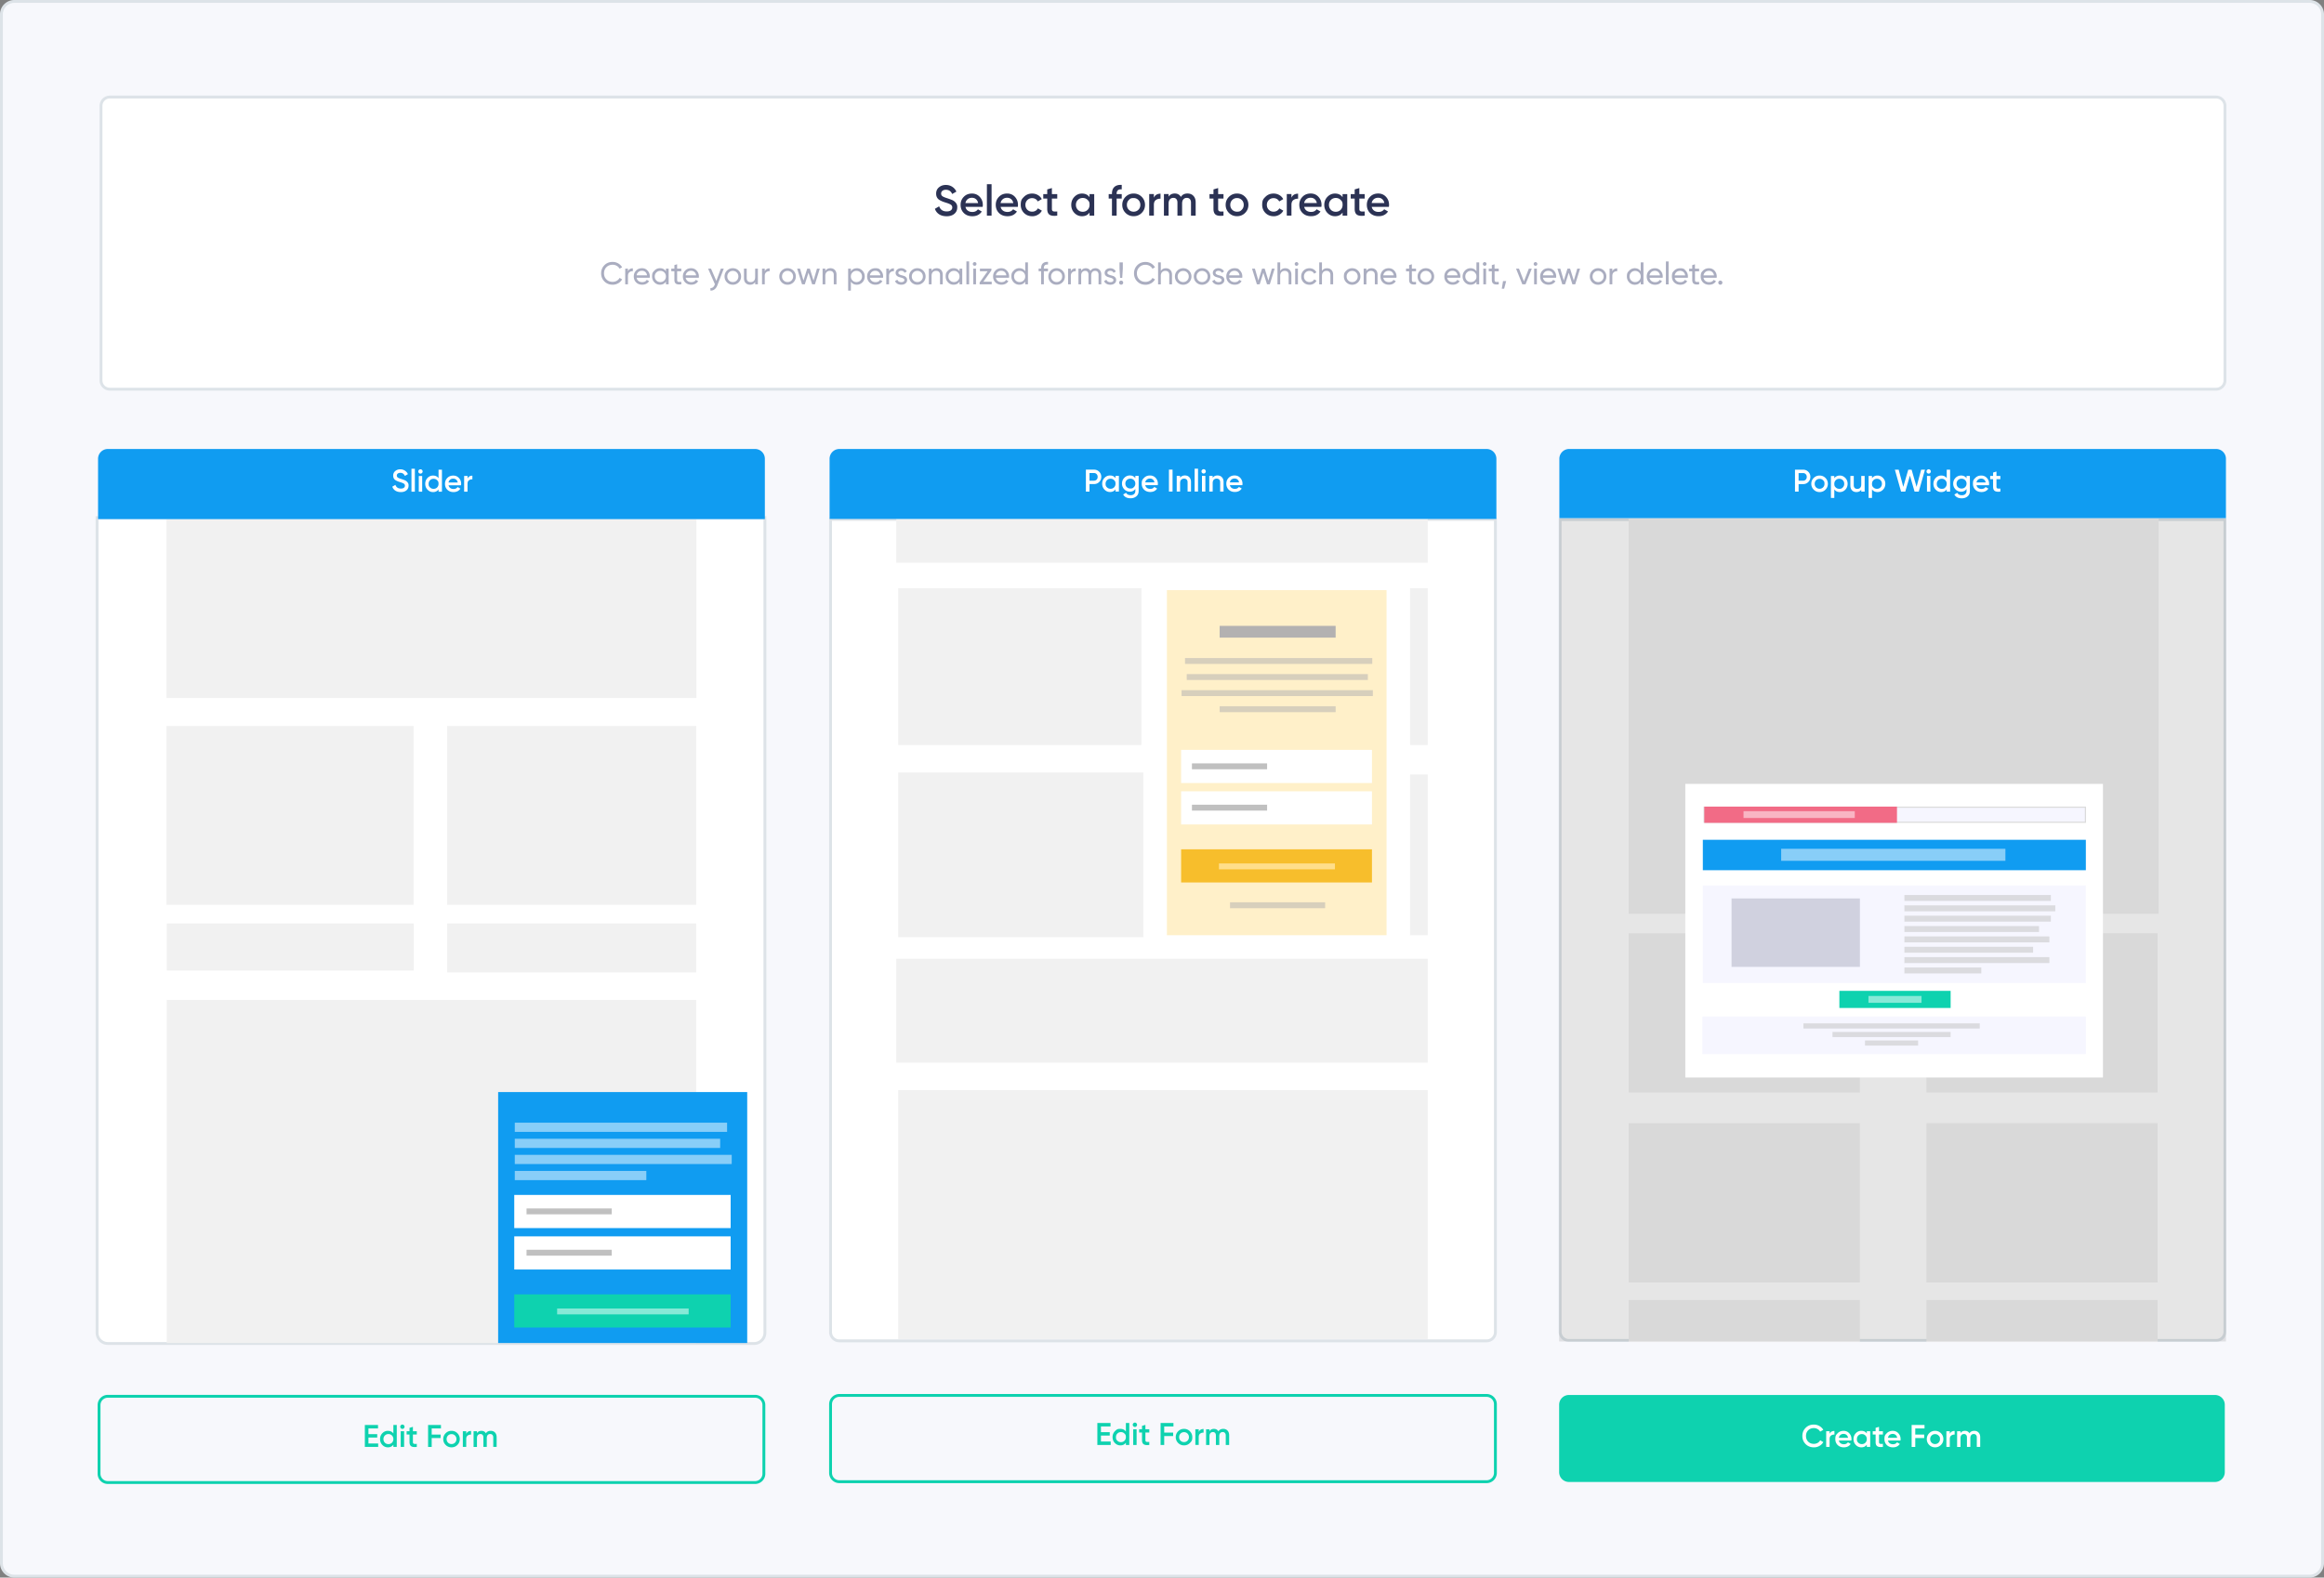 <svg xmlns="http://www.w3.org/2000/svg" width="810" height="550" fill="none"><rect width="100%" height="100%" fill="#808080" stroke="none"/><path fill="#F7F8FC" stroke="#DDE3E8" d="M5 .5h800a4.5 4.5 0 0 1 4.5 4.5v540a4.5 4.5 0 0 1-4.5 4.5H5A4.5 4.5 0 0 1 .5 545V5A4.5 4.5 0 0 1 5 .5Z"/><path fill="#2B3254" d="M329.904 48.046q-1.518 0-2.584-.676c-.704-.465-1.189-1.1-1.476-1.907l1.49-.875c.424 1.182 1.292 1.777 2.618 1.777q.963.002 1.456-.376c.328-.253.499-.588.499-1.005q-.002-.627-.527-.977c-.348-.233-.97-.479-1.866-.752q-1.365-.41-2.207-.964c-.684-.479-1.026-1.19-1.026-2.12q-.002-1.395.991-2.207c.65-.554 1.449-.827 2.393-.827q1.25 0 2.194.615.964.604 1.476 1.702l-1.456.84q-.657-1.475-2.207-1.475c-.499 0-.903.122-1.203.362q-.452.347-.452.95c0 .403.151.704.452.93.3.218.854.458 1.667.703l.875.301c.13.041.39.144.78.301q.48.196.765.424c.779.615 1.142 1.333 1.08 2.167q-.001 1.427-1.039 2.27c-.67.553-1.572.826-2.693.826zm12.584-3.26H336.5c.123.56.39.998.814 1.305.43.315.963.465 1.592.465.855 0 1.497-.314 1.942-.93l1.339.78c-.731 1.093-1.832 1.64-3.294 1.64-1.21 0-2.201-.369-2.96-1.114q-1.128-1.13-1.128-2.843c0-1.142.369-2.051 1.114-2.81.732-.765 1.682-1.141 2.857-1.141q1.64-.001 2.707 1.155 1.067 1.158 1.067 2.81 0 .296-.062.676zm-6.001-1.326h4.422c-.109-.595-.362-1.046-.752-1.367-.383-.322-.847-.479-1.401-.479q-.901-.002-1.504.5c-.403.334-.656.778-.765 1.353zm9.111 4.388h-1.627V36.87h1.627zm9.146-3.069h-5.988c.123.56.39.998.814 1.305.43.315.963.465 1.592.465.855 0 1.497-.314 1.941-.93l1.34.78c-.731 1.094-1.832 1.64-3.294 1.64-1.21 0-2.201-.369-2.96-1.114q-1.128-1.13-1.128-2.843c0-1.142.369-2.05 1.114-2.81.732-.765 1.682-1.141 2.857-1.141q1.64-.001 2.707 1.155 1.067 1.159 1.067 2.81 0 .297-.062.676zm-6.002-1.326h4.423c-.109-.595-.362-1.046-.752-1.367-.383-.322-.847-.479-1.401-.479q-.901-.002-1.504.5-.603.491-.766 1.353zm10.999 4.586c-1.135 0-2.078-.382-2.844-1.141q-1.128-1.158-1.128-2.81c0-1.1.376-2.057 1.128-2.809.759-.765 1.709-1.141 2.844-1.141q1.099.001 2.002.526a3.37 3.37 0 0 1 1.354 1.415l-1.401.813a1.86 1.86 0 0 0-.78-.84q-.512-.316-1.189-.315-.993 0-1.668.677c-.444.458-.663 1.025-.663 1.681s.219 1.224.663 1.682q.675.677 1.668.677c.444 0 .834-.103 1.189-.301.349-.198.636-.5.814-.855l1.401.8a3.56 3.56 0 0 1-1.401 1.429 3.9 3.9 0 0 1-1.982.526zm8.749-7.717v1.566h-1.866v3.609c0 .314.068.54.212.676q.215.196.615.226c.28.007.629 0 1.039-.014v1.456c-1.244.15-2.133.048-2.679-.314q-.812-.554-.814-2.03v-3.61h-1.381v-1.565h1.381v-1.627l1.627-.478v2.105zm11.258 1.067v-1.067h1.627v7.52h-1.627v-1.08c-.608.854-1.49 1.277-2.632 1.277q-1.548-.001-2.645-1.141c-.731-.759-1.1-1.702-1.1-2.81 0-1.107.369-2.05 1.1-2.809.731-.765 1.613-1.141 2.645-1.141 1.142 0 2.024.424 2.632 1.264zm-4.074 4.422q.677.677 1.702.677 1.026 0 1.702-.677c.451-.465.677-1.039.677-1.73q0-1.037-.677-1.715-.676-.688-1.702-.69-1.025.002-1.702.69-.677.678-.677 1.716c0 .69.226 1.258.677 1.73Zm15.291-8.695v1.566q-1.776-.153-1.777 1.49v.15h1.777v1.566h-1.777v5.953h-1.627v-5.953h-1.142v-1.566h1.142v-.15c0-1.046.287-1.832.875-2.358.581-.533 1.422-.766 2.529-.69zm6.959 9.775c-.759.759-1.703 1.142-2.81 1.142s-2.051-.383-2.809-1.142c-.773-.772-1.155-1.709-1.155-2.81s.382-2.043 1.155-2.809c.758-.765 1.702-1.141 2.809-1.141s2.051.383 2.81 1.141q1.157 1.16 1.155 2.81c-.002 1.65-.39 2.044-1.155 2.81Zm-5.161-2.81q0 1.026.676 1.703c.452.45 1.005.677 1.668.677s1.217-.226 1.668-.677q.677-.677.677-1.702 0-1.026-.677-1.702-.675-.677-1.668-.677c-.993 0-1.216.226-1.668.677q-.676.676-.676 1.702Zm9.405-3.759v1.265c.41-.93 1.183-1.401 2.318-1.401v1.756q-.922-.06-1.627.451c-.458.328-.691.882-.691 1.655v3.786h-1.627v-7.519h1.627zm11.73-.198q1.28-.002 2.057.827c.52.554.78 1.292.78 2.228v4.662h-1.627v-4.559c0-.513-.13-.91-.39-1.203-.26-.287-.615-.438-1.066-.438q-.771 0-1.203.513-.44.492-.438 1.477v4.21h-1.627v-4.559q.002-.782-.375-1.203c-.24-.287-.588-.438-1.039-.438-.499 0-.91.171-1.217.513q-.451.513-.451 1.477v4.21h-1.627v-7.519h1.627v.902c.478-.73 1.196-1.1 2.153-1.1s1.675.396 2.133 1.19q.736-1.19 2.303-1.19zm12.536.198v1.566h-1.866v3.609c0 .314.068.54.212.676q.215.196.615.226c.28.007.629 0 1.039-.014v1.456c-1.244.15-2.133.048-2.679-.314q-.812-.554-.814-2.03v-3.61h-1.381v-1.565h1.381v-1.627l1.627-.478v2.105zm7.526 6.57c-.759.758-1.702 1.14-2.809 1.14s-2.051-.382-2.81-1.14q-1.156-1.16-1.155-2.81c.001-1.65.39-2.044 1.155-2.81.759-.765 1.702-1.141 2.81-1.141 1.107 0 2.05.383 2.809 1.141q1.156 1.16 1.155 2.81c-.001 1.65-.383 2.044-1.155 2.81m-5.161-2.81q0 1.024.677 1.702.675.676 1.668.677c.993.001 1.216-.226 1.668-.677q.676-.677.676-1.702 0-1.026-.676-1.702c-.452-.451-1.005-.677-1.668-.677s-1.217.226-1.668.677q-.677.675-.677 1.702m15.093 3.957c-1.135 0-2.078-.382-2.844-1.141q-1.128-1.158-1.128-2.81c0-1.1.376-2.057 1.128-2.809.759-.765 1.709-1.141 2.844-1.141a3.93 3.93 0 0 1 2.003.526q.901.523 1.353 1.415l-1.401.813a1.86 1.86 0 0 0-.779-.84q-.513-.317-1.19-.315-.993 0-1.668.677c-.444.458-.663 1.025-.663 1.681s.219 1.224.663 1.682q.675.677 1.668.677a2.4 2.4 0 0 0 1.19-.301c.348-.198.635-.5.813-.855l1.401.8a3.56 3.56 0 0 1-1.401 1.429 3.9 3.9 0 0 1-1.982.526zm6.227-7.717v1.265c.41-.93 1.182-1.401 2.317-1.401v1.756a2.42 2.42 0 0 0-1.627.451q-.689.494-.69 1.655v3.786h-1.627v-7.519h1.627zm10.424 4.45h-5.988c.123.56.39.998.814 1.306.43.314.963.464 1.592.464.855 0 1.497-.314 1.941-.93l1.34.78c-.731 1.094-1.832 1.64-3.294 1.64-1.21 0-2.201-.368-2.96-1.113-.752-.752-1.128-1.703-1.128-2.844 0-1.142.369-2.05 1.114-2.81.732-.765 1.682-1.141 2.857-1.141q1.64-.002 2.707 1.155 1.066 1.16 1.066 2.81 0 .297-.061.676zm-6.002-1.326h4.423c-.109-.595-.362-1.046-.752-1.367q-.573-.48-1.401-.479-.901-.002-1.504.5-.603.492-.766 1.353zm13.398-2.057v-1.067h1.627v7.52h-1.627v-1.08q-.92 1.279-2.632 1.277-1.548-.001-2.645-1.141c-.731-.759-1.101-1.702-1.101-2.81 0-1.107.363-2.05 1.101-2.809.731-.765 1.613-1.141 2.645-1.141 1.142 0 2.024.424 2.632 1.264zm-4.074 4.422q.676.677 1.702.677t1.702-.677q.677-.696.677-1.73 0-1.037-.677-1.715-.676-.688-1.702-.69-1.026.002-1.702.69-.677.678-.677 1.716c0 .69.226 1.258.677 1.73Zm11.784-5.489v1.566h-1.866v3.609q-.001.472.212.676.216.196.615.226.423.009 1.039-.014v1.456c-1.244.15-2.132.048-2.679-.314q-.812-.554-.814-2.03v-3.61h-1.38v-1.565h1.38v-1.627l1.627-.478v2.105zm8.428 4.45h-5.987c.123.56.389.998.813 1.306.431.314.964.464 1.593.464.854 0 1.497-.314 1.941-.93l1.34.78q-1.1 1.64-3.295 1.64c-1.217 0-2.201-.368-2.96-1.113-.752-.752-1.128-1.703-1.128-2.844 0-1.142.369-2.05 1.115-2.81.731-.765 1.681-1.141 2.857-1.141q1.64-.002 2.707 1.155 1.066 1.16 1.066 2.81 0 .297-.062.676zm-6.001-1.326h4.422c-.109-.595-.362-1.046-.751-1.367q-.573-.48-1.402-.479-.9-.002-1.504.5-.603.492-.765 1.353z"/><path fill="#AAADC0" d="M213.525 71.916q-1.741 0-2.878-1.149c-.752-.765-1.127-1.709-1.127-2.823q0-1.672 1.127-2.823 1.137-1.148 2.878-1.148 1.046.001 1.928.506a3.65 3.65 0 0 1 1.38 1.353l-.888.513a2.4 2.4 0 0 0-.984-1.005 2.8 2.8 0 0 0-1.436-.383q-1.324.002-2.167.855c-.553.567-.834 1.278-.834 2.132s.274 1.552.834 2.12q.843.852 2.167.854.79 0 1.436-.37a2.5 2.5 0 0 0 .984-1.004l.888.506a3.54 3.54 0 0 1-1.367 1.367 3.9 3.9 0 0 1-1.934.505zm5.339-4.69q.47-1.016 1.708-1.018v.998c-.464-.02-.868.103-1.203.37-.335.266-.505.703-.505 1.298v2.898h-.951v-5.468h.951v.923Zm3.007 2.256c.096.486.315.868.67 1.135q.534.401 1.312.403c.725 0 1.245-.266 1.573-.8l.806.459q-.798 1.238-2.406 1.237-1.3.002-2.119-.807-.808-.822-.806-2.064c.002-1.242.266-1.51.799-2.058.533-.546 1.224-.82 2.065-.82.799 0 1.456.287 1.955.855q.767.839.765 2.036c0 .137-.014.28-.034.424zm1.894-2.42q-.77-.002-1.272.438c-.335.287-.547.67-.622 1.148h3.65c-.082-.52-.287-.909-.615-1.182a1.76 1.76 0 0 0-1.148-.403zm8.332-.751h.95v5.468h-.95v-.943c-.472.724-1.162 1.08-2.064 1.08a2.6 2.6 0 0 1-1.955-.834q-.808-.842-.807-2.044c.001-1.202.267-1.483.807-2.037.54-.56 1.189-.84 1.955-.84q1.355 0 2.064 1.08v-.944zM230.149 71q.832.001 1.388-.56c.369-.384.56-.848.56-1.402q.001-.833-.56-1.388c-.37-.382-.834-.567-1.388-.567s-1.005.191-1.381.567c-.369.37-.56.834-.56 1.388s.184 1.018.56 1.401c.369.37.834.56 1.381.56Zm7.314-3.773h-1.456v2.966c0 .267.055.465.15.581q.165.166.492.178.327 0 .807-.02v.854c-.834.11-1.442.04-1.825-.198q-.583-.37-.581-1.388v-2.967h-1.08v-.916h1.08v-1.244l.95-.287v1.531h1.456v.916zm1.517 2.255c.096.486.315.868.67 1.135q.534.401 1.313.403c.724 0 1.244-.266 1.572-.8l.806.459q-.798 1.238-2.406 1.237-1.3.002-2.119-.807-.808-.822-.806-2.064c.002-1.242.266-1.51.799-2.058q.802-.82 2.065-.82c.799 0 1.456.287 1.955.855q.767.839.765 2.036-.001.207-.034.424zm1.894-2.42c-.513 0-.93.144-1.272.438-.335.287-.547.67-.622 1.148h3.65c-.082-.52-.287-.909-.615-1.182a1.76 1.76 0 0 0-1.148-.403zm10.369-.751h1.019l-2.229 5.81q-.348.934-.984 1.408a2.04 2.04 0 0 1-1.442.437v-.888c.669.047 1.162-.322 1.476-1.115l.096-.204-2.386-5.448h1.019l1.859 4.285zm6.213 4.778a2.8 2.8 0 0 1-2.043.834c-.8 0-1.484-.274-2.044-.834-.554-.554-.834-1.238-.834-2.044 0-.807.273-1.49.834-2.044a2.8 2.8 0 0 1 2.044-.834c.799 0 1.483.273 2.043.834q.841.832.841 2.044c0 .806-.28 1.49-.841 2.044m-2.043-.096q.819.001 1.38-.56c.376-.377.561-.835.561-1.388q.001-.833-.561-1.388a1.9 1.9 0 0 0-1.38-.56c-.547 0-.998.184-1.367.56a1.9 1.9 0 0 0-.561 1.388c0 .553.185 1.018.561 1.387.376.37.827.56 1.367.56Zm7.785-4.682h.95v5.468h-.95v-.786q-.582.931-1.77.93c-.643 0-1.155-.199-1.545-.602-.39-.41-.581-.957-.581-1.654V66.31h.95v3.301q.002.668.362 1.04c.24.238.575.361.998.361q.708.002 1.149-.437c.294-.3.437-.752.437-1.367V66.31Zm3.35.916c.314-.677.881-1.019 1.709-1.019v.998c-.465-.02-.869.103-1.204.37-.334.266-.505.703-.505 1.298v2.898h-.95v-5.468h.95zm9.986 3.862a2.8 2.8 0 0 1-2.044.834c-.799 0-1.483-.274-2.043-.834-.554-.554-.834-1.238-.834-2.044q.001-1.212.834-2.044a2.8 2.8 0 0 1 2.043-.834c.8 0 1.484.273 2.044.834q.841.832.841 2.044c0 .806-.28 1.49-.841 2.044m-2.044-.096q.819.001 1.381-.56c.376-.377.561-.835.561-1.388q.001-.833-.561-1.388a1.9 1.9 0 0 0-1.381-.56c-.546 0-.998.184-1.367.56s-.56.834-.56 1.388q-.002.832.56 1.387c.376.37.827.56 1.367.56Zm10.24-4.682h.998l-1.695 5.468h-.971l-1.278-4.047-1.278 4.047h-.971l-1.695-5.468h.998l1.203 4.156 1.292-4.156h.916l1.292 4.17 1.203-4.17zm4.696-.144q.961 0 1.545.615.582.605.581 1.64v3.357h-.95v-3.302q-.001-.666-.363-1.025-.36-.369-.998-.369-.707 0-1.148.451-.44.44-.438 1.354v2.898h-.95v-5.469h.95v.787c.39-.623.978-.93 1.771-.93zm9.2 0c.766 0 1.422.28 1.955.84q.808.83.807 2.038c0 .806-.267 1.483-.807 2.044-.54.553-1.189.834-1.955.834-.902 0-1.592-.363-2.064-1.08v3.13h-.95v-7.656h.95v.944c.472-.725 1.162-1.08 2.064-1.08zM298.503 71q.819.001 1.381-.56a1.95 1.95 0 0 0 .561-1.402q.001-.833-.561-1.388c-.369-.382-.834-.567-1.381-.567-.546 0-1.018.191-1.387.567-.369.37-.561.834-.561 1.388A1.92 1.92 0 0 0 298.503 71m4.689-1.518c.096.486.315.868.67 1.135q.534.401 1.313.403c.724 0 1.244-.266 1.572-.8l.806.459c-.533.826-1.332 1.237-2.406 1.237q-1.3.002-2.119-.807c-.54-.547-.806-1.237-.806-2.064s.266-1.51.8-2.058q.801-.82 2.064-.82c1.263 0 1.456.287 1.955.855q.766.839.765 2.036-.001.207-.034.424zm1.894-2.42c-.513 0-.93.144-1.272.438q-.5.43-.622 1.148h3.651c-.082-.52-.288-.909-.616-1.182a1.76 1.76 0 0 0-1.148-.403zm4.771.165q.47-1.017 1.709-1.019v.998q-.699-.03-1.203.37c-.335.266-.506.703-.506 1.298v2.898h-.95v-5.468h.95zm3.254.56q-.002.318.314.513.316.184.766.307c.3.076.594.164.895.26s.554.26.766.506c.212.232.314.533.314.909 0 .492-.191.895-.581 1.19-.376.3-.868.45-1.463.45q-.801 0-1.367-.348a1.93 1.93 0 0 1-.806-.93l.82-.471c.089.26.253.471.492.622.239.15.526.232.861.232.315 0 .574-.055.78-.178q.307-.186.307-.567c0-.212-.102-.383-.314-.506a2.7 2.7 0 0 0-.766-.307 13 13 0 0 1-.895-.274 1.75 1.75 0 0 1-.766-.506c-.212-.232-.314-.533-.314-.895q.001-.707.547-1.169c.369-.308.833-.458 1.387-.458.444 0 .841.103 1.183.308.348.198.615.471.786.834l-.8.45q-.297-.697-1.169-.697c-.266 0-.499.069-.69.199a.61.61 0 0 0-.287.533zm8.653 3.302a2.8 2.8 0 0 1-2.043.834c-.8 0-1.484-.274-2.044-.834q-.832-.833-.834-2.044c0-.807.273-1.49.834-2.044a2.8 2.8 0 0 1 2.044-.834c.799 0 1.483.273 2.043.834q.841.832.841 2.044 0 1.211-.841 2.044m-2.043-.096q.817.001 1.38-.56c.376-.377.561-.835.561-1.388q.001-.833-.561-1.388a1.9 1.9 0 0 0-1.38-.56c-.547 0-.998.184-1.368.56-.369.376-.56.834-.56 1.388s.185 1.018.56 1.387c.376.37.828.56 1.368.56Zm6.732-4.826q.963 0 1.545.615c.39.404.581.95.581 1.64v3.357h-.95v-3.302q-.002-.666-.362-1.025-.36-.369-.998-.369-.708 0-1.148.451-.44.44-.438 1.354v2.898h-.95v-5.469h.95v.787c.39-.623.978-.93 1.77-.93zm7.977.144h.951v5.468h-.951v-.943c-.471.724-1.162 1.08-2.064 1.08a2.6 2.6 0 0 1-1.955-.834c-.54-.56-.806-1.244-.806-2.044s.266-1.483.806-2.037q.809-.84 1.955-.84c.902 0 1.593.361 2.064 1.08v-.944zM332.482 71q.833.001 1.388-.56c.369-.384.56-.848.56-1.402s-.184-1.019-.56-1.388c-.369-.382-.834-.567-1.388-.567s-1.004.191-1.38.567a1.9 1.9 0 0 0-.561 1.388A1.92 1.92 0 0 0 332.482 71m4.341.779v-7.984h.95v7.984zm2.884-6.466a.63.63 0 0 1-.458-.185.6.6 0 0 1-.184-.451c0-.178.061-.321.184-.451a.62.62 0 0 1 .458-.198c.171 0 .335.068.452.198a.6.6 0 0 1 .184.45.62.62 0 0 1-.184.452.6.6 0 0 1-.452.185m-.478 6.466v-5.468h.95v5.468zm3.506-.91h2.912v.91h-4.21v-.636l2.789-3.923h-2.68v-.91h3.992v.636l-2.803 3.924Zm4.368-1.387c.096.486.315.868.67 1.135q.534.401 1.313.403c.724 0 1.244-.266 1.572-.8l.806.459q-.798 1.238-2.406 1.237-1.3.002-2.119-.807-.808-.822-.806-2.064c.002-1.242.266-1.51.799-2.058q.802-.82 2.065-.82c.799 0 1.456.287 1.955.855q.767.839.765 2.036-.001.207-.034.424zm1.894-2.42q-.77-.002-1.272.438c-.335.287-.546.67-.622 1.148h3.65c-.082-.52-.287-.909-.615-1.182a1.76 1.76 0 0 0-1.148-.403zm8.332-2.939h.95v7.656h-.95v-.943c-.471.724-1.162 1.08-2.064 1.08a2.6 2.6 0 0 1-1.955-.834q-.808-.842-.807-2.044c.001-1.202.274-1.483.807-2.037.54-.56 1.189-.84 1.955-.84.902 0 1.593.361 2.064 1.08V64.11zM355.381 71q.833.001 1.388-.56c.369-.384.56-.848.56-1.402q.002-.833-.56-1.388c-.369-.382-.834-.567-1.388-.567s-1.005.191-1.381.567c-.369.37-.56.834-.56 1.388s.184 1.018.56 1.401c.369.37.834.56 1.381.56Zm9.884-6.104c-.964-.082-1.442.335-1.442 1.244v.164h1.442v.916h-1.442v4.552h-.95V67.22h-.875v-.916h.875v-.164c0-.739.205-1.292.615-1.675.417-.383 1.012-.54 1.784-.492v.916zm5.045 6.193a2.8 2.8 0 0 1-2.044.834c-.8 0-1.483-.274-2.044-.834-.554-.554-.834-1.238-.834-2.044q.001-1.212.834-2.044a2.8 2.8 0 0 1 2.044-.834c.8 0 1.483.273 2.044.834q.84.832.84 2.044c0 .806-.28 1.49-.84 2.044m-2.044-.096q.819.001 1.381-.56c.376-.377.56-.835.56-1.388q.002-.833-.56-1.388a1.9 1.9 0 0 0-1.381-.56c-.547 0-.998.184-1.367.56a1.9 1.9 0 0 0-.561 1.388c0 .553.185 1.018.561 1.387.376.37.827.56 1.367.56Zm4.962-3.76q.47-1.016 1.709-1.018v.998q-.699-.03-1.203.369c-.335.267-.506.704-.506 1.299v2.898h-.95v-5.468h.95zm8.545-1.06c.615 0 1.107.2 1.49.602q.565.594.567 1.607v3.404h-.95v-3.37q0-.636-.328-.984-.33-.35-.875-.349-.615-.001-.984.417-.361.401-.363 1.244v3.042h-.95v-3.37c0-.424-.109-.752-.314-.984q-.307-.35-.841-.349-.605-.001-1.005.417c-.259.273-.396.69-.396 1.244v3.042h-.95v-5.469h.95v.732c.369-.581.916-.875 1.627-.875s1.271.307 1.606.93c.376-.623.95-.93 1.716-.93Zm4.197 1.62c0 .213.102.384.314.514q.316.184.766.307c.3.075.594.164.895.26s.554.26.766.506c.212.232.314.533.314.909 0 .492-.191.895-.581 1.19-.376.3-.868.45-1.463.45q-.801 0-1.367-.348a1.93 1.93 0 0 1-.806-.93l.82-.471c.089.26.253.471.492.621s.526.233.861.233c.315 0 .574-.055.78-.178q.307-.186.307-.567c0-.212-.109-.383-.314-.506a2.7 2.7 0 0 0-.766-.308c-.301-.082-.601-.17-.895-.273a1.75 1.75 0 0 1-.766-.506c-.212-.232-.314-.533-.314-.895q.001-.708.547-1.17.555-.459 1.387-.457c.444 0 .841.102 1.183.307.348.199.615.472.786.834l-.8.452q-.297-.698-1.169-.698a1.2 1.2 0 0 0-.69.199.61.61 0 0 0-.287.533v-.007Zm4.429 1.75-.205-3.226V64.13h1.148v2.187l-.205 3.227zm.362 2.366a.704.704 0 0 1-.711-.711c0-.198.069-.362.205-.506a.67.67 0 0 1 .506-.205.7.7 0 0 1 .506.205.7.7 0 0 1 .205.506.7.7 0 0 1-.205.506.67.67 0 0 1-.506.205m8.49.02q-1.741 0-2.878-1.148-1.128-1.15-1.128-2.823c0-1.114.376-2.058 1.128-2.823q1.137-1.148 2.878-1.148c.677 0 1.34.164 1.927.505a3.64 3.64 0 0 1 1.381 1.354l-.888.513a2.4 2.4 0 0 0-.985-1.005 2.77 2.77 0 0 0-1.435-.383q-1.324.002-2.167.854-.832.851-.834 2.133c0 .854.28 1.552.834 2.119q.843.852 2.167.854c.499 0 .998-.123 1.435-.369q.657-.38.985-1.005l.888.506a3.55 3.55 0 0 1-1.367 1.367 3.9 3.9 0 0 1-1.934.506zm7.109-5.755q.962 0 1.545.615.582.605.581 1.64v3.357h-.951v-3.302q-.002-.666-.362-1.025-.36-.37-.998-.37-.707 0-1.148.452-.44.441-.438 1.353v2.899h-.95v-7.656h.95v2.973q.583-.931 1.771-.93zm8.066 4.921a2.8 2.8 0 0 1-2.044.834c-.8 0-1.483-.273-2.044-.834-.554-.553-.834-1.237-.834-2.043q.001-1.212.834-2.044a2.8 2.8 0 0 1 2.044-.834c.8 0 1.483.273 2.044.834q.84.831.84 2.044c0 .806-.28 1.49-.84 2.043M412.382 71q.819.001 1.381-.56c.376-.377.56-.835.56-1.388q.002-.833-.56-1.388a1.9 1.9 0 0 0-1.381-.56c-.547 0-.998.184-1.367.56a1.9 1.9 0 0 0-.561 1.388c0 .553.185 1.018.561 1.387.376.37.827.56 1.367.56Zm8.626.095a2.8 2.8 0 0 1-2.044.834c-.799 0-1.483-.273-2.043-.834-.554-.553-.834-1.237-.834-2.043q.001-1.212.834-2.044a2.8 2.8 0 0 1 2.043-.834c.8 0 1.484.273 2.044.834q.841.831.841 2.044c0 .806-.28 1.49-.841 2.043M418.964 71q.819.001 1.381-.56c.376-.377.561-.835.561-1.388q.001-.833-.561-1.388a1.9 1.9 0 0 0-1.381-.56c-.547 0-.998.184-1.367.56s-.56.834-.56 1.388.184 1.018.56 1.387c.376.37.827.56 1.367.56Zm4.71-3.206c0 .212.109.383.314.513.24.136.499.239.766.307q.453.114.895.26c.301.096.554.26.766.506.212.232.314.533.314.909 0 .492-.191.895-.581 1.19-.376.3-.868.45-1.462.45q-.803 0-1.367-.348a1.9 1.9 0 0 1-.807-.93l.82-.471c.089.26.253.471.492.621.24.15.527.233.862.233.314 0 .574-.055.779-.178q.307-.186.307-.567c0-.212-.109-.383-.314-.506a2.6 2.6 0 0 0-.766-.308c-.3-.082-.601-.17-.895-.273a1.75 1.75 0 0 1-.766-.506c-.211-.232-.314-.533-.314-.895 0-.472.185-.862.547-1.17q.556-.459 1.387-.457.669 0 1.183.307c.349.199.615.472.786.834l-.8.452q-.297-.698-1.169-.698a1.2 1.2 0 0 0-.69.199.61.61 0 0 0-.287.533zm4.71 1.695c.095.485.314.868.669 1.135.356.266.793.403 1.313.403.724 0 1.244-.267 1.572-.8l.807.458c-.534.827-1.333 1.237-2.406 1.237q-1.302.002-2.119-.806-.809-.822-.807-2.064c0-.828.267-1.511.8-2.058q.801-.82 2.064-.82c1.263 0 1.456.287 1.955.854q.768.838.766 2.037-.002.207-.035.424zm1.893-2.42c-.513 0-.93.144-1.271.438q-.5.43-.622 1.148h3.65c-.082-.52-.287-.909-.615-1.182a1.76 1.76 0 0 0-1.149-.404zm12.994-.752h.998l-1.695 5.469h-.971l-1.278-4.047-1.278 4.047h-.971l-1.695-5.469h.998l1.203 4.156 1.292-4.156h.916l1.292 4.17 1.203-4.17zm4.696-.143c.643 0 1.155.205 1.545.615.39.403.581.95.581 1.64v3.357h-.95v-3.302q-.002-.666-.362-1.025-.362-.37-.998-.37-.708 0-1.149.452-.439.441-.437 1.353v2.899h-.95v-7.656h.95v2.973q.582-.931 1.77-.93zm3.93-.855a.64.64 0 0 1-.457-.184.6.6 0 0 1-.185-.451.62.62 0 0 1 .185-.451.62.62 0 0 1 .457-.199c.171 0 .335.069.452.199a.6.6 0 0 1 .184.45.62.62 0 0 1-.184.452.6.6 0 0 1-.452.184m-.478 6.467v-5.469h.95v5.469zm4.976.143c-.827 0-1.51-.273-2.057-.82-.547-.554-.821-1.237-.821-2.057s.274-1.497.821-2.044c.547-.554 1.23-.834 2.057-.834q.81-.001 1.456.396.646.381.964 1.04l-.8.457a1.55 1.55 0 0 0-.642-.697 1.8 1.8 0 0 0-.971-.26q-.819-.001-1.381.56-.545.557-.547 1.388c0 .554.185 1.005.547 1.381.369.37.834.56 1.381.56.362 0 .69-.081.984-.252a1.8 1.8 0 0 0 .67-.697l.807.471c-.233.43-.581.793-1.005 1.04a2.86 2.86 0 0 1-1.456.382zm6.125-5.755q.961 0 1.545.615.582.605.581 1.64v3.357h-.951v-3.302q-.002-.666-.362-1.025-.36-.37-.998-.37-.707 0-1.148.452-.44.441-.438 1.353v2.899h-.95v-7.656h.95v2.973q.583-.931 1.771-.93zm10.8 4.921a2.8 2.8 0 0 1-2.044.834c-.8 0-1.483-.273-2.044-.834-.554-.553-.834-1.237-.834-2.043q.001-1.212.834-2.044a2.8 2.8 0 0 1 2.044-.834c.8 0 1.483.273 2.044.834q.84.831.841 2.044c0 .806-.281 1.49-.841 2.043M471.276 71q.819.001 1.381-.56c.376-.377.56-.835.56-1.388 0-.554-.184-1.019-.56-1.388a1.9 1.9 0 0 0-1.381-.56c-.547 0-.998.184-1.367.56a1.9 1.9 0 0 0-.561 1.388c0 .553.185 1.018.561 1.387.376.37.827.56 1.367.56Zm6.733-4.826q.961 0 1.545.615.582.605.581 1.64v3.357h-.95v-3.302q-.001-.666-.363-1.025-.36-.37-.998-.37-.707 0-1.148.452-.44.441-.438 1.353v2.899h-.95v-5.469h.95v.786q.583-.931 1.771-.93zm4.115 3.315c.096.485.314.868.67 1.135q.533.401 1.312.403c.725 0 1.244-.267 1.572-.8l.807.458q-.798 1.239-2.406 1.237c-.868 0-1.572-.266-2.119-.806q-.809-.822-.807-2.064c0-.828.267-1.511.8-2.058q.801-.82 2.064-.82c.8 0 1.456.287 1.955.854q.768.838.766 2.037c0 .137-.014.28-.034.424zm1.893-2.42q-.768-.002-1.271.438-.5.43-.622 1.148h3.65c-.082-.52-.287-.909-.615-1.182a1.76 1.76 0 0 0-1.149-.404zm9.529.164h-1.456V70.2c0 .267.055.465.15.581q.165.165.492.178c.219 0 .493-.007.807-.02v.854q-1.25.162-1.825-.199-.583-.37-.581-1.387V67.24h-1.08v-.916h1.08V65.08l.95-.287v1.531h1.456v.916zm5.461 3.862a2.8 2.8 0 0 1-2.043.834c-.8 0-1.484-.273-2.044-.834-.554-.553-.834-1.237-.834-2.043q.001-1.212.834-2.044a2.8 2.8 0 0 1 2.044-.834c.799 0 1.483.273 2.043.834q.841.831.841 2.044c0 .806-.28 1.49-.841 2.043M496.964 71a1.87 1.87 0 0 0 1.38-.56c.376-.377.561-.835.561-1.388q.001-.833-.561-1.388a1.9 1.9 0 0 0-1.38-.56c-.547 0-.998.184-1.368.56-.369.376-.56.834-.56 1.388s.185 1.018.56 1.387c.376.37.828.56 1.368.56Zm7.409-1.51c.096.484.315.867.67 1.134s.793.403 1.312.403c.725 0 1.245-.267 1.573-.8l.806.458q-.798 1.239-2.406 1.237-1.3.002-2.119-.806-.808-.822-.806-2.064c0-.828.266-1.511.799-2.058q.801-.82 2.065-.82c.799 0 1.456.287 1.955.854q.767.838.765 2.037c0 .137-.014.28-.034.424zm1.894-2.42q-.77-.002-1.272.437-.5.43-.622 1.148h3.65c-.082-.52-.287-.909-.615-1.182a1.76 1.76 0 0 0-1.148-.404h.007Zm8.332-2.94h.95v7.656h-.95v-.944c-.472.725-1.162 1.08-2.064 1.08a2.6 2.6 0 0 1-1.955-.833c-.54-.56-.807-1.245-.807-2.044 0-.8.274-1.484.807-2.037.54-.56 1.189-.84 1.955-.84q1.355 0 2.064 1.08v-3.132zm-1.948 6.877q.832.001 1.388-.561c.369-.383.56-.847.56-1.401s-.185-1.019-.56-1.388c-.37-.383-.834-.567-1.388-.567s-1.005.191-1.381.567c-.369.37-.56.834-.56 1.388s.184 1.018.56 1.401c.369.37.834.56 1.381.56Zm4.819-5.688a.64.64 0 0 1-.458-.184.6.6 0 0 1-.185-.451c0-.178.062-.322.185-.451a.62.62 0 0 1 .458-.199.6.6 0 0 1 .451.199.6.6 0 0 1 .185.45.63.63 0 0 1-.185.452.6.6 0 0 1-.451.184m-.479 6.467v-5.469h.951v5.469zm5.38-4.553h-1.456V70.2c0 .267.048.465.15.581q.165.165.493.178.326 0 .806-.02v.854q-1.25.162-1.825-.199-.583-.37-.581-1.387V67.24h-1.08v-.916h1.08V65.08l.95-.287v1.531h1.456v.916zm2.584 3.425-.711 2.659h-.82l.437-2.659zm7.908-4.34h1.026l-2.188 5.468h-1.114l-2.187-5.469h1.025l1.716 4.45 1.715-4.45zm2.318-.998a.63.63 0 0 1-.458-.185.6.6 0 0 1-.185-.451c0-.178.062-.322.185-.451a.62.62 0 0 1 .458-.199c.17 0 .334.069.451.199a.6.6 0 0 1 .184.45.62.62 0 0 1-.184.452.6.6 0 0 1-.451.184Zm-.479 6.466v-5.469h.95v5.469zm3.069-2.297c.096.485.315.868.67 1.135q.533.401 1.312.403c.725 0 1.244-.267 1.573-.8l.806.458q-.798 1.239-2.406 1.237-1.3.002-2.119-.806-.808-.822-.806-2.064c0-.828.266-1.511.799-2.058s1.224-.82 2.065-.82c.84 0 1.456.287 1.955.854q.766.838.765 2.037c0 .137-.014.28-.034.424zm1.894-2.42c-.513 0-.93.144-1.272.438q-.5.43-.622 1.148h3.65c-.082-.52-.287-.909-.615-1.182a1.76 1.76 0 0 0-1.148-.404zm10.048-.752h.998l-1.696 5.469h-.97l-1.278-4.047-1.279 4.047h-.97l-1.695-5.469h.998l1.203 4.156 1.291-4.156h.916l1.292 4.17 1.203-4.17zm9.323 4.778a2.8 2.8 0 0 1-2.044.834c-.799 0-1.483-.273-2.043-.834-.554-.553-.834-1.237-.834-2.043q.001-1.212.834-2.044a2.8 2.8 0 0 1 2.043-.834c.8 0 1.484.273 2.044.834q.841.831.841 2.044c0 .806-.28 1.49-.841 2.043M556.992 71q.819.001 1.381-.56c.376-.377.561-.835.561-1.388q.002-.833-.561-1.388a1.9 1.9 0 0 0-1.381-.56c-.546 0-.998.184-1.367.56s-.56.834-.56 1.388.184 1.018.56 1.387c.376.37.827.56 1.367.56Zm4.963-3.76q.47-1.016 1.709-1.018v.998q-.699-.03-1.203.369c-.335.266-.506.704-.506 1.299v2.898h-.95v-5.469h.95zm9.898-3.103h.95v7.656h-.95v-.944c-.472.725-1.162 1.08-2.065 1.08a2.6 2.6 0 0 1-1.955-.834c-.54-.56-.806-1.244-.806-2.043s.266-1.484.806-2.037q.809-.84 1.955-.841 1.356.002 2.065 1.08v-3.13zm-1.948 6.876c.553 0 1.018-.184 1.387-.56.369-.383.561-.848.561-1.401q.001-.833-.561-1.388c-.369-.383-.834-.567-1.387-.567-.554 0-1.005.191-1.381.567-.369.37-.561.834-.561 1.388a1.92 1.92 0 0 0 1.942 1.961m5.01-1.517c.096.485.314.868.67 1.135q.533.401 1.312.403c.725 0 1.244-.267 1.572-.8l.807.458q-.798 1.239-2.406 1.237c-.868 0-1.572-.266-2.119-.806-.54-.547-.807-1.238-.807-2.065s.267-1.51.8-2.057 1.224-.82 2.064-.82c.8 0 1.456.287 1.955.854q.768.838.766 2.037-.002.207-.034.424zm1.893-2.42q-.768-.002-1.271.438-.5.43-.622 1.148h3.65c-.082-.52-.287-.91-.615-1.183a1.76 1.76 0 0 0-1.148-.403zm3.815 4.717v-7.984h.95v7.984zm3.069-2.297c.095.485.314.868.67 1.135q.532.401 1.312.403c.725 0 1.244-.267 1.572-.8l.807.458q-.798 1.239-2.406 1.237c-.868 0-1.573-.266-2.119-.806-.54-.547-.807-1.238-.807-2.065s.267-1.51.8-2.057q.801-.82 2.064-.82c1.263 0 1.456.287 1.955.854q.768.838.766 2.037-.002.207-.035.424zm1.893-2.42c-.513 0-.929.144-1.271.438q-.5.43-.622 1.148h3.65c-.082-.52-.287-.91-.615-1.183a1.76 1.76 0 0 0-1.149-.403zm6.63.164h-1.455v2.967c0 .266.054.465.15.58q.163.167.492.178c.219 0 .492-.006.807-.02v.855q-1.251.162-1.825-.199-.583-.37-.581-1.387v-2.967h-1.08v-.916h1.08v-1.244l.95-.287v1.531h1.456v.916zm1.518 2.256c.096.485.314.868.67 1.135q.533.401 1.312.403c.725 0 1.244-.267 1.572-.8l.807.458q-.798 1.239-2.406 1.237c-.868 0-1.572-.266-2.119-.806-.54-.547-.807-1.238-.807-2.065s.267-1.51.8-2.057 1.224-.82 2.064-.82c.8 0 1.456.287 1.955.854q.768.838.766 2.037c0 .137-.014.28-.034.424zm1.893-2.42q-.768-.002-1.271.438-.5.43-.622 1.148h3.65c-.082-.52-.287-.91-.615-1.183a1.76 1.76 0 0 0-1.148-.403zm3.979 4.833a.7.7 0 0 1-.506-.205.66.66 0 0 1-.205-.506.7.7 0 0 1 .711-.71c.198 0 .369.067.505.204a.7.7 0 0 1 .205.506.7.7 0 0 1-.205.506.66.66 0 0 1-.505.205"/><path fill="#fff" stroke="#DDE3E8" d="M34.178 180.463h-.342v284.169a3.76 3.76 0 0 0 3.76 3.76h225.241a3.757 3.757 0 0 0 3.759-3.76V180.463z"/><path fill="#F1F1F1" d="M58.027 180.996h184.701v62.339h-184.7v-62.339Zm.075 167.612H242.66v119.62H58.103v-119.62Zm-.075-95.492h86.127v62.34H58.027zm.075 68.833h86.127v16.405H58.102zm97.747-68.833h86.81v62.34h-86.81zm0 68.833h86.81v17.089h-86.81z"/><path fill="#109CF1" d="M34.176 159.949a3.42 3.42 0 0 1 3.417-3.417h225.57a3.42 3.42 0 0 1 3.418 3.417v21.047H34.176z"/><path fill="#fff" d="M139.683 171.556c-.738 0-1.36-.164-1.879-.492a2.67 2.67 0 0 1-1.074-1.388l1.08-.636q.464 1.293 1.901 1.292c.465 0 .82-.088 1.059-.273a.88.88 0 0 0 .362-.731.81.81 0 0 0-.382-.711c-.253-.164-.711-.349-1.354-.547-.663-.198-1.203-.431-1.606-.697q-.747-.522-.745-1.545-.002-1.024.724-1.606c.472-.404 1.053-.602 1.737-.602q.901 0 1.599.451c.465.294.827.704 1.073 1.237l-1.059.616c-.321-.711-.855-1.074-1.607-1.074-.362 0-.656.089-.874.26-.219.164-.329.397-.329.69 0 .294.11.513.329.677q.326.246 1.216.513.544.186.636.219.145.042.567.218c.233.096.417.199.561.308.567.444.834.971.786 1.572 0 .69-.253 1.244-.752 1.654-.485.404-1.142.602-1.955.602zm4.908-.144h-1.182v-7.983h1.182zm2.488-6.507a.72.72 0 0 1-.526.219.747.747 0 0 1-.752-.752c0-.205.075-.376.219-.526a.72.72 0 0 1 .533-.233c.212 0 .39.075.533.233a.72.72 0 0 1 .219.526.7.7 0 0 1-.233.533zm.069 6.507h-1.183v-5.468h1.183zm5.7-4.689v-2.966h1.183v7.655h-1.183v-.786q-.665.931-1.913.93c-.752 0-1.395-.273-1.928-.834q-.8-.832-.8-2.044c0-.806.267-1.49.8-2.044.533-.553 1.176-.834 1.928-.834q1.248.002 1.913.916zm-2.966 3.213q.49.492 1.237.492t1.237-.492q.492-.5.492-1.258c0-.758-.164-.916-.492-1.244q-.49-.504-1.237-.506c-.499 0-.909.164-1.237.506q-.492.494-.492 1.244c0 .75.164.916.492 1.258m10.807-.752h-4.354c.088.41.287.725.587.95.315.226.698.342 1.162.342.622 0 1.087-.226 1.408-.677l.971.568q-.801 1.188-2.392 1.189c-.882 0-1.6-.273-2.153-.807-.547-.546-.821-1.237-.821-2.064s.267-1.49.807-2.044c.533-.553 1.223-.834 2.078-.834q1.19 0 1.968.841.78.843.78 2.044 0 .215-.041.492m-4.361-.964h3.212c-.082-.43-.259-.765-.546-.998a1.54 1.54 0 0 0-1.019-.348q-.654.002-1.094.362-.439.359-.56.984zm6.63-2.276v.916q.451-1.017 1.682-1.019v1.279a1.78 1.78 0 0 0-1.183.328q-.504.36-.506 1.203v2.755h-1.182v-5.469h1.182z"/><path fill="#109CF1" d="M173.621 380.734h86.81v87.494h-86.81z"/><path fill="#fff" d="M179.238 416.6h75.423v11.558h-75.423zm0 14.443h75.423v11.559h-75.423z"/><path fill="#0ED2AF" d="M179.238 451.269h75.423v11.559h-75.423z"/><path fill="#fff" d="M179.422 408.233h45.845v3.206h-45.845z" opacity=".5"/><path fill="#86E9D7" d="M194.18 456.198h45.845v2.05H194.18z"/><path fill="#828282" d="M183.52 435.718h29.7v2.051h-29.7zm0-14.409h29.7v2.051h-29.7z" opacity=".5"/><path fill="#fff" d="M179.422 402.621h75.607v3.206h-75.607zm0-5.605h71.581v3.206h-71.581zm0-5.605h73.994v3.206h-73.994z" opacity=".5"/><path stroke="#0ED2AF" d="M263.165 486.793H37.595a3.076 3.076 0 0 0-3.075 3.076v23.924a3.076 3.076 0 0 0 3.075 3.076h225.57a3.076 3.076 0 0 0 3.076-3.076v-23.924a3.076 3.076 0 0 0-3.076-3.076Z"/><path fill="#0ED2AF" d="M128.418 501.188v2.065h3.39v1.203h-4.648V496.8h4.594v1.203h-3.336v1.989h3.062v1.19h-3.062zm8.688-1.421V496.8h1.182v7.656h-1.182v-.786c-.445.622-1.08.929-1.914.929q-1.128-.001-1.928-.834c-.533-.553-.8-1.237-.8-2.043q0-1.212.8-2.044t1.928-.834c.834 0 1.469.307 1.914.916zm-2.967 3.212q.49.492 1.237.492.746 0 1.238-.492.492-.501.492-1.257c0-.506-.164-.916-.492-1.245a1.67 1.67 0 0 0-1.238-.505c-.499 0-.909.164-1.237.505q-.492.495-.492 1.245 0 .747.492 1.257m6.637-5.031a.72.72 0 0 1-.526.219.747.747 0 0 1-.752-.752c0-.205.075-.376.219-.526a.72.72 0 0 1 .533-.233.7.7 0 0 1 .533.233.72.72 0 0 1 .219.526.7.7 0 0 1-.232.533zm.069 6.508h-1.183v-5.469h1.183zm4.422-5.469v1.135h-1.353v2.625q-.002.337.15.492.154.143.451.164.31.009.752-.014v1.06c-.902.109-1.551.034-1.948-.233-.396-.273-.588-.758-.588-1.476v-2.625h-1.005v-1.134h1.005v-1.183l1.183-.349v1.532h1.353zm8.422-2.187v1.203h-3.227v2.146h3.117v1.203h-3.117v3.104h-1.258V496.8zm5.728 6.965q-.833.832-2.044.834-1.212-.001-2.044-.834a2.8 2.8 0 0 1-.841-2.043q0-1.202.841-2.044.832-.833 2.044-.834 1.211.001 2.044.834.84.842.84 2.044c0 .799-.28 1.483-.84 2.043m-3.753-2.043c0 .492.164.909.492 1.237q.49.492 1.217.492c.485 0 .888-.164 1.217-.492q.492-.49.492-1.237t-.492-1.238a1.65 1.65 0 0 0-1.217-.492q-.727 0-1.217.492-.492.49-.492 1.238m6.842-2.735v.916c.301-.676.861-1.018 1.682-1.018v1.278a1.78 1.78 0 0 0-1.183.328c-.335.239-.506.643-.506 1.203v2.755h-1.182v-5.468h1.182zm8.531-.143q.933-.002 1.497.601.566.606.567 1.62v3.391h-1.182v-3.315q0-.557-.287-.875-.288-.317-.78-.315-.555 0-.875.369c-.212.24-.314.595-.314 1.073v3.063h-1.183v-3.315c0-.376-.088-.67-.273-.875-.178-.212-.424-.315-.752-.315-.362 0-.663.123-.889.369-.218.246-.328.609-.328 1.073v3.063h-1.182v-5.469h1.182v.657c.349-.534.868-.8 1.566-.8q1.047 0 1.551.861.535-.861 1.675-.861z"/><path fill="#fff" stroke="#DDE3E8" d="M289.48 181.071h231.722V464.4a3.07 3.07 0 0 1-3.076 3.076h-225.57a3.07 3.07 0 0 1-3.076-3.076z"/><path fill="#F1F1F1" d="M312.379 180.456h185.24v15.721h-185.24zm.683 24.607h84.76v54.684h-84.76zm0 64.253h85.443v57.418h-85.443zm178.406.684h6.151v56.051h-6.151zm0-64.937h6.151v54.684h-6.151zM313.062 380.051h184.557v86.81H313.062zm-.683-45.798h185.24v36.228h-185.24z"/><path fill="#FFF0C9" d="M406.707 205.747h76.557v120.304h-76.557z"/><path fill="#fff" d="M411.664 261.435h66.516v11.559h-66.516zm0 14.443h66.516v11.559h-66.516z"/><path fill="#F7BE2C" d="M411.664 296.104h66.516v11.559h-66.516z"/><path fill="#B1AFB0" d="M425.09 246.233h40.431v2.051H425.09zm3.616 68.355h33.152v2.05h-33.152z" opacity=".5"/><path fill="#B3B1B1" d="M425.09 218.208h40.431v4.101H425.09z"/><path fill="#FFDE8A" d="M424.844 301.033h40.431v2.051h-40.431z"/><path fill="#828282" d="M415.438 280.554h26.193v2.051h-26.193zm0-14.409h26.193v2.05h-26.193z" opacity=".5"/><path fill="#B1AFB0" d="M411.82 240.621h66.673v2.051H411.82zm1.805-5.605h63.125v2.051h-63.125zm-.602-5.605h65.258v2.051h-65.258z" opacity=".5"/><path fill="#109CF1" d="M289.141 159.949a3.42 3.42 0 0 1 3.417-3.417h225.57a3.42 3.42 0 0 1 3.418 3.417v20.971H289.141z"/><path fill="#fff" d="M378.473 163.736h2.823c.724 0 1.326.239 1.804.725.492.478.732 1.08.732 1.791s-.246 1.305-.732 1.791c-.478.478-1.08.724-1.804.724h-1.566v2.625h-1.257zm1.257 3.849h1.566q.555 0 .916-.37.36-.379.362-.963-.002-.583-.362-.95a1.2 1.2 0 0 0-.916-.383h-1.566zm9.064-.889v-.779h1.183v5.468h-1.183v-.786q-.664.931-1.914.93c-.752 0-1.394-.274-1.927-.834-.534-.554-.8-1.238-.8-2.044q0-1.212.8-2.044t1.927-.834q1.25.002 1.914.916zm-2.966 3.213q.49.492 1.237.492t1.237-.492q.492-.5.492-1.258c0-.758-.164-.916-.492-1.244q-.49-.504-1.237-.506c-.499 0-.909.164-1.237.506q-.493.494-.493 1.244c0 .75.164.916.493 1.258m9.877-3.186v-.806h1.162v5.215q0 1.25-.82 1.914c-.54.444-1.203.67-1.99.67-1.257 0-2.125-.444-2.59-1.326l1.018-.588q.431.841 1.6.841.768-.002 1.189-.404.44-.388.438-1.107v-.67q-.668.952-1.901.95a2.64 2.64 0 0 1-1.955-.82 2.8 2.8 0 0 1-.799-2.003c0-.779.266-1.449.799-1.989a2.6 2.6 0 0 1 1.955-.834c.827 0 1.456.315 1.901.95zm-2.987 3.097q.504.492 1.244.492c.74 0 .909-.164 1.237-.492.335-.328.506-.739.506-1.224s-.164-.895-.506-1.223q-.49-.493-1.237-.493c-.499 0-.909.165-1.244.493a1.66 1.66 0 0 0-.492 1.223c0 .485.164.896.492 1.224m10.807-.67h-4.355c.089.41.287.724.588.95.315.226.697.342 1.162.342.622 0 1.087-.226 1.408-.677l.971.567q-.801 1.19-2.392 1.19c-.882 0-1.6-.274-2.154-.807q-.82-.822-.82-2.064c0-1.242.274-1.49.807-2.044s1.223-.834 2.078-.834q1.19 0 1.968.841.78.842.78 2.044 0 .214-.041.492m-4.361-.964h3.212c-.082-.431-.26-.766-.547-.998a1.54 1.54 0 0 0-1.018-.349c-.438 0-.8.124-1.094.363q-.439.358-.56.984zm8.257 3.192v-7.655h1.257v7.655zm5.584-5.612q.954 0 1.518.616.582.605.581 1.64v3.356h-1.183v-3.24q0-.615-.328-.943-.33-.328-.895-.328c-.431 0-.766.137-1.019.403-.246.26-.369.656-.369 1.169v2.932h-1.182v-5.468h1.182v.697c.362-.56.93-.841 1.695-.841zm4.553 5.612h-1.183v-7.984h1.183zm2.488-6.507a.753.753 0 0 1-1.06 0 .75.75 0 0 1 0-1.06.73.73 0 0 1 .533-.232q.318-.002.534.232a.73.73 0 0 1 .218.527.7.7 0 0 1-.232.533zm.068 6.507h-1.182v-5.468h1.182zm4.245-5.612q.954 0 1.517.616c.39.403.581.95.581 1.64v3.356h-1.182v-3.24q0-.615-.328-.943-.33-.328-.896-.328c-.43 0-.765.137-1.018.403-.246.26-.369.656-.369 1.169v2.932h-1.183v-5.468h1.183v.697q.545-.84 1.695-.841zm8.654 3.377h-4.355c.089.41.288.725.588.95.315.226.698.342 1.162.342.622 0 1.087-.226 1.408-.677l.971.568c-.533.792-1.333 1.189-2.392 1.189-.882 0-1.6-.273-2.153-.807-.547-.546-.821-1.237-.821-2.064s.274-1.49.807-2.044c.533-.553 1.223-.834 2.078-.834q1.19 0 1.968.841.78.843.78 2.044 0 .215-.041.492m-4.361-.964h3.212c-.082-.43-.259-.765-.547-.998-.28-.232-.615-.348-1.018-.348q-.654.002-1.094.362-.439.358-.56.984z"/><path stroke="#0ED2AF" d="M518.126 486.499h-225.57a3.076 3.076 0 0 0-3.076 3.076v23.924a3.076 3.076 0 0 0 3.076 3.076h225.57a3.076 3.076 0 0 0 3.076-3.076v-23.924a3.076 3.076 0 0 0-3.076-3.076Z"/><path fill="#0ED2AF" d="M383.723 500.505v2.064h3.39v1.203h-4.648v-7.656h4.593v1.203h-3.335v1.99h3.062v1.189h-3.062zm8.687-1.422v-2.967h1.183v7.656h-1.183v-.786q-.664.932-1.914.93c-.751 0-1.394-.281-1.927-.834q-.8-.832-.8-2.044t.8-2.044c.8-.832 1.176-.834 1.927-.834.834 0 1.47.308 1.914.916zm-2.966 3.213q.49.492 1.237.492t1.237-.492q.492-.5.492-1.258c0-.758-.164-.916-.492-1.244q-.49-.504-1.237-.506c-.499 0-.909.164-1.237.506q-.492.494-.492 1.244c0 .75.164.916.492 1.258m6.637-5.031a.751.751 0 0 1-1.278-.533c0-.205.075-.376.219-.527a.7.7 0 0 1 .533-.232.69.69 0 0 1 .533.232.73.73 0 0 1 .219.527.7.7 0 0 1-.233.533zm.068 6.507h-1.182v-5.468h1.182zm4.423-5.468v1.134h-1.354v2.625q-.002.339.151.492.153.144.451.164.31.008.752-.013v1.059q-1.353.166-1.948-.232c-.397-.274-.588-.759-.588-1.477v-2.624h-1.005v-1.135h1.005v-1.183l1.182-.348v1.531h1.354zm8.421-2.188v1.203h-3.226v2.147h3.117v1.203h-3.117v3.103h-1.258v-7.656zm5.728 6.966c-.553.553-1.237.834-2.044.834s-1.49-.281-2.043-.834a2.8 2.8 0 0 1-.841-2.044q0-1.201.841-2.044c.56-.56 1.237-.834 2.043-.834q1.212.001 2.044.834.841.843.841 2.044c0 1.201-.28 1.483-.841 2.044m-3.752-2.044c0 .492.164.909.492 1.237q.49.492 1.216.492.727 0 1.217-.492.492-.49.492-1.237t-.492-1.237a1.65 1.65 0 0 0-1.217-.492q-.726 0-1.216.492-.492.49-.492 1.237m6.842-2.734v.916q.451-1.017 1.681-1.019v1.278a1.78 1.78 0 0 0-1.182.329q-.504.36-.506 1.203v2.754h-1.182v-5.468h1.182zm8.531-.144q.933-.002 1.496.602c.376.403.568.943.568 1.62v3.39h-1.183v-3.315q0-.555-.287-.875-.287-.316-.779-.314-.555 0-.875.369c-.212.239-.314.601-.314 1.073v3.062h-1.183v-3.315q.002-.566-.273-.875c-.178-.212-.424-.314-.752-.314-.363 0-.663.123-.889.369-.219.246-.328.608-.328 1.073v3.062h-1.182v-5.468h1.182v.656c.349-.533.868-.8 1.565-.8q1.048 0 1.552.861.534-.861 1.675-.861z"/><path fill="#fff" stroke="#DDE3E8" d="M772.406 33.835H38.279a3.076 3.076 0 0 0-3.076 3.076v95.697a3.077 3.077 0 0 0 3.076 3.076h734.127a3.077 3.077 0 0 0 3.076-3.076V36.911a3.077 3.077 0 0 0-3.076-3.076Z"/><path fill="#2B3254" d="M329.904 75.388q-1.518 0-2.584-.677c-.704-.464-1.189-1.1-1.476-1.907l1.49-.875c.424 1.183 1.292 1.778 2.618 1.778q.963.002 1.456-.376c.328-.253.499-.588.499-1.005q-.002-.627-.527-.978c-.348-.232-.97-.478-1.866-.751-.909-.274-1.647-.588-2.207-.964-.684-.479-1.026-1.19-1.026-2.12q-.002-1.395.991-2.207c.65-.554 1.449-.827 2.393-.827q1.25 0 2.194.615.964.604 1.476 1.702l-1.456.84q-.657-1.476-2.207-1.476c-.499 0-.903.123-1.203.362-.301.233-.452.547-.452.95 0 .404.151.705.452.93.3.219.854.458 1.667.704.499.171.793.274.875.301.13.041.39.144.78.3q.48.197.765.425c.779.608 1.142 1.333 1.08 2.166 0 .95-.348 1.71-1.039 2.27-.67.553-1.572.827-2.693.827zm12.584-3.26H336.5c.123.56.39.998.814 1.305.43.315.963.465 1.592.465.855 0 1.497-.314 1.942-.93l1.339.78c-.731 1.093-1.832 1.64-3.294 1.64-1.21 0-2.201-.369-2.96-1.114q-1.128-1.13-1.128-2.844c0-1.141.369-2.05 1.114-2.809q1.096-1.14 2.857-1.141c1.094 0 1.996.39 2.707 1.155s1.067 1.709 1.067 2.81q0 .296-.062.676zm-6.001-1.326h4.422q-.165-.883-.752-1.368c-.383-.32-.847-.478-1.401-.478q-.901-.002-1.504.499c-.403.335-.656.78-.765 1.353v-.007Zm9.111 4.388h-1.627V64.212h1.627zm9.146-3.07h-5.988c.123.561.39.999.814 1.306.43.315.963.465 1.592.465.855 0 1.497-.314 1.941-.93l1.34.78c-.731 1.093-1.832 1.64-3.294 1.64-1.21 0-2.201-.369-2.96-1.114q-1.128-1.13-1.128-2.843c0-1.142.369-2.051 1.114-2.81q1.096-1.14 2.857-1.141c1.094 0 1.996.39 2.707 1.155q1.067 1.158 1.067 2.81 0 .296-.062.676v.007Zm-6.002-1.325h4.423q-.165-.884-.752-1.367c-.383-.322-.847-.479-1.401-.479q-.901-.002-1.504.5-.603.49-.766 1.353zm10.999 4.586c-1.135 0-2.078-.382-2.844-1.141q-1.128-1.16-1.128-2.81c0-1.65.376-2.057 1.128-2.809q1.14-1.14 2.844-1.141 1.099.001 2.002.526a3.37 3.37 0 0 1 1.354 1.415l-1.401.813a1.86 1.86 0 0 0-.78-.84c-.341-.213-.738-.315-1.189-.315q-.993 0-1.668.677a2.34 2.34 0 0 0-.663 1.681c0 .656.219 1.224.663 1.682q.675.675 1.668.676c.444 0 .834-.102 1.189-.3.349-.199.636-.5.814-.855l1.401.8a3.56 3.56 0 0 1-1.401 1.429 3.9 3.9 0 0 1-1.982.526zm8.749-7.717v1.565h-1.866v3.61c0 .314.068.54.212.676q.215.195.615.226c.28.007.629 0 1.039-.014v1.456c-1.244.15-2.133.048-2.679-.314q-.812-.555-.814-2.03v-3.61h-1.381v-1.565h1.381v-1.627l1.627-.478v2.105zm11.258 1.066v-1.066h1.627v7.519h-1.627v-1.08c-.608.855-1.49 1.278-2.632 1.278q-1.548-.001-2.645-1.141c-.731-.759-1.1-1.702-1.1-2.81 0-1.107.369-2.05 1.1-2.809q1.097-1.14 2.645-1.141c1.142 0 2.024.423 2.632 1.264zm-4.074 4.423q.677.677 1.702.677 1.026 0 1.702-.677.677-.696.677-1.73c0-1.034-.226-1.264-.677-1.715-.451-.465-1.018-.69-1.702-.69q-1.025.001-1.702.69-.677.678-.677 1.716c0 .69.226 1.257.677 1.729m15.291-8.695v1.566q-1.776-.153-1.777 1.49v.15h1.777v1.565h-1.777v5.954h-1.627v-5.954h-1.142v-1.565h1.142v-.15c0-1.046.287-1.832.875-2.359s1.422-.758 2.529-.69zm6.959 9.775c-.759.759-1.703 1.141-2.81 1.141s-2.051-.382-2.809-1.141c-.773-.773-1.155-1.709-1.155-2.81s.382-2.043 1.155-2.809c.758-.759 1.702-1.141 2.809-1.141s2.051.382 2.81 1.141q1.157 1.159 1.155 2.81c0 1.1-.39 2.043-1.155 2.809m-5.161-2.81q0 1.025.676 1.703c.452.45 1.005.676 1.668.676s1.217-.225 1.668-.676q.677-.678.677-1.703t-.677-1.701q-.675-.677-1.668-.677c-.993 0-1.216.225-1.668.677q-.676.675-.676 1.702Zm9.405-3.759v1.265c.41-.93 1.183-1.402 2.318-1.402v1.757q-.922-.061-1.627.451c-.458.328-.691.882-.691 1.654v3.787h-1.627v-7.519h1.627zm11.73-.198c.854 0 1.538.273 2.057.827.52.554.78 1.292.78 2.228v4.662h-1.627v-4.56c0-.512-.13-.908-.39-1.202q-.39-.44-1.066-.438-.771 0-1.203.513-.44.492-.438 1.476v4.211h-1.627v-4.56q.002-.78-.375-1.202-.361-.44-1.039-.438c-.499 0-.91.171-1.217.513q-.451.513-.451 1.476v4.211h-1.627v-7.519h1.627v.902q.717-1.098 2.153-1.1c.957 0 1.675.396 2.133 1.19q.736-1.19 2.303-1.19zm12.536.198v1.565h-1.866v3.61c0 .314.068.54.212.676q.215.195.615.226c.28.007.629 0 1.039-.014v1.456c-1.244.15-2.133.048-2.679-.314q-.812-.555-.814-2.03v-3.61h-1.381v-1.565h1.381v-1.627l1.627-.478v2.105zm7.526 6.569c-.759.759-1.702 1.141-2.809 1.141s-2.051-.382-2.81-1.141q-1.156-1.159-1.155-2.81c0-1.1.39-2.043 1.155-2.809.759-.759 1.702-1.141 2.81-1.141 1.107 0 2.05.382 2.809 1.141q1.156 1.159 1.155 2.81c0 1.1-.383 2.043-1.155 2.809m-5.161-2.81q0 1.025.677 1.703.675.676 1.668.676c.993 0 1.216-.225 1.668-.676q.676-.678.676-1.703t-.676-1.701c-.452-.452-1.005-.677-1.668-.677s-1.217.225-1.668.677q-.677.675-.677 1.702Zm15.093 3.958c-1.135 0-2.078-.382-2.844-1.141q-1.128-1.16-1.128-2.81c0-1.65.376-2.057 1.128-2.809q1.14-1.14 2.844-1.141a3.93 3.93 0 0 1 2.003.526 3.37 3.37 0 0 1 1.353 1.415l-1.401.813a1.86 1.86 0 0 0-.779-.84c-.342-.213-.739-.315-1.19-.315q-.993 0-1.668.677a2.34 2.34 0 0 0-.663 1.681c0 .656.219 1.224.663 1.682q.675.676 1.668.676a2.4 2.4 0 0 0 1.19-.3c.348-.199.635-.5.813-.855l1.401.8a3.56 3.56 0 0 1-1.401 1.429 3.9 3.9 0 0 1-1.982.526zm6.227-7.717v1.265c.41-.93 1.182-1.402 2.317-1.402v1.757a2.42 2.42 0 0 0-1.627.451q-.689.494-.69 1.654v3.787h-1.627v-7.519h1.627zm10.424 4.45h-5.988c.123.56.39.998.814 1.305.43.315.963.465 1.592.465.855 0 1.497-.314 1.941-.93l1.34.78c-.731 1.094-1.832 1.64-3.294 1.64-1.21 0-2.201-.369-2.96-1.114q-1.128-1.13-1.128-2.843c0-1.142.369-2.05 1.114-2.81q1.096-1.139 2.857-1.141c1.094 0 1.996.39 2.707 1.155q1.066 1.158 1.066 2.81 0 .297-.061.676zm-6.002-1.326h4.423q-.165-.884-.752-1.367-.573-.481-1.401-.479-.901-.002-1.504.5-.603.491-.766 1.353zm13.398-2.058v-1.066h1.627v7.519h-1.627v-1.08c-.615.855-1.49 1.278-2.632 1.278q-1.548-.001-2.645-1.141c-.731-.759-1.101-1.702-1.101-2.81 0-1.107.363-2.05 1.101-2.809q1.097-1.14 2.645-1.141c1.142 0 2.024.423 2.632 1.264zm-4.074 4.423q.676.677 1.702.677t1.702-.677q.677-.696.677-1.73c0-1.034-.226-1.264-.677-1.715-.451-.465-1.018-.69-1.702-.69q-1.026.002-1.702.69-.677.678-.677 1.716c0 .69.226 1.257.677 1.729m11.784-5.489v1.565h-1.866v3.61q-.001.472.212.676.216.195.615.226.423.009 1.039-.014v1.456c-1.244.15-2.132.048-2.679-.314q-.812-.555-.814-2.03v-3.61h-1.38v-1.565h1.38v-1.627l1.627-.478v2.105zm8.428 4.45h-5.987c.123.56.389.998.813 1.305.431.315.964.465 1.593.465.854 0 1.497-.314 1.941-.93l1.34.78q-1.1 1.64-3.295 1.64-1.824.002-2.96-1.114-1.128-1.13-1.128-2.843c0-1.142.369-2.05 1.115-2.81.731-.758 1.681-1.141 2.857-1.141 1.093 0 1.996.39 2.707 1.155q1.066 1.158 1.066 2.81 0 .297-.062.676zm-6.001-1.326h4.422c-.109-.588-.362-1.046-.751-1.367q-.573-.481-1.402-.479-.9-.002-1.504.5-.603.491-.765 1.353z"/><path fill="#AAADC0" d="M213.525 99.257q-1.741 0-2.878-1.148c-.752-.765-1.127-1.709-1.127-2.823q0-1.673 1.127-2.823 1.137-1.148 2.878-1.148c.697 0 1.34.164 1.928.505a3.65 3.65 0 0 1 1.38 1.354l-.888.513a2.4 2.4 0 0 0-.984-1.005 2.8 2.8 0 0 0-1.436-.383q-1.324.002-2.167.854c-.553.568-.834 1.279-.834 2.133s.274 1.552.834 2.12c.561.566 1.285.853 2.167.853q.79 0 1.436-.369.656-.379.984-1.004l.888.505a3.54 3.54 0 0 1-1.367 1.367 3.9 3.9 0 0 1-1.934.506zm5.339-4.689c.314-.676.881-1.018 1.708-1.018v.998c-.464-.02-.868.102-1.203.369q-.504.408-.505 1.299v2.898h-.951v-5.468h.951zm3.007 2.256c.096.485.315.868.67 1.135.356.273.793.403 1.312.403.725 0 1.245-.267 1.573-.8l.806.458q-.798 1.239-2.406 1.237c-.868 0-1.572-.273-2.119-.806q-.808-.822-.806-2.064c0-.828.266-1.511.799-2.058s1.224-.82 2.065-.82c.799 0 1.456.287 1.955.854q.767.838.765 2.037c0 .137-.014.28-.034.424zm1.894-2.42q-.77-.001-1.272.438c-.335.287-.547.67-.622 1.148h3.65c-.082-.52-.287-.909-.615-1.182a1.76 1.76 0 0 0-1.148-.404zm8.332-.752h.95v5.469h-.95v-.944c-.472.725-1.162 1.08-2.064 1.08a2.6 2.6 0 0 1-1.955-.834q-.808-.841-.807-2.043c.001-1.202.267-1.477.807-2.037s1.189-.841 1.955-.841q1.355.001 2.064 1.08v-.943zm-1.948 4.69q.832.001 1.388-.561c.369-.376.56-.848.56-1.401q.001-.833-.56-1.388-.556-.566-1.388-.567c-.554 0-1.005.191-1.381.567-.369.37-.56.834-.56 1.388s.184 1.018.56 1.401c.369.37.834.56 1.381.56Zm7.314-3.774h-1.456v2.967c0 .273.055.465.15.58.11.11.274.165.492.179q.327 0 .807-.02v.854q-1.25.161-1.825-.199-.583-.37-.581-1.387v-2.967h-1.08v-.916h1.08v-1.244l.95-.287v1.531h1.456v.916zm1.517 2.256c.096.485.315.868.67 1.135.356.273.793.403 1.313.403.724 0 1.244-.267 1.572-.8l.806.458q-.798 1.239-2.406 1.237c-.868 0-1.572-.273-2.119-.806q-.808-.822-.806-2.064c0-.828.266-1.511.799-2.058q.802-.82 2.065-.82c.799 0 1.456.287 1.955.854q.767.838.765 2.037-.001.207-.034.424zm1.894-2.42c-.513 0-.93.144-1.272.438-.335.287-.547.67-.622 1.148h3.65c-.082-.52-.287-.909-.615-1.182a1.76 1.76 0 0 0-1.148-.404zm10.369-.752h1.019l-2.229 5.81q-.348.935-.984 1.409a2.04 2.04 0 0 1-1.442.437v-.889q1.004.074 1.476-1.114l.096-.205-2.386-5.448h1.019l1.859 4.286zm6.213 4.778a2.8 2.8 0 0 1-2.043.834c-.8 0-1.484-.273-2.044-.834-.554-.553-.834-1.237-.834-2.043 0-.807.273-1.49.834-2.044a2.8 2.8 0 0 1 2.044-.834c.799 0 1.483.273 2.043.834.561.56.841 1.237.841 2.044s-.28 1.49-.841 2.043m-2.043-.095q.819.001 1.38-.56c.37-.37.561-.835.561-1.388q.001-.833-.561-1.388a1.9 1.9 0 0 0-1.38-.56c-.547 0-.998.184-1.367.56-.369.37-.561.834-.561 1.388q-.002.832.561 1.387c.369.37.827.56 1.367.56Zm7.785-4.683h.95v5.469h-.95v-.786q-.582.932-1.77.93c-.643 0-1.155-.199-1.545-.602-.39-.41-.581-.957-.581-1.654v-3.357h.95v3.302c0 .444.123.793.362 1.039q.362.361.998.362c.472 0 .855-.143 1.149-.437.294-.301.437-.752.437-1.367zm3.35.916c.314-.676.881-1.018 1.709-1.018v.998c-.465-.02-.869.102-1.204.369q-.503.408-.505 1.299v2.898h-.95v-5.468h.95zm9.986 3.862a2.8 2.8 0 0 1-2.044.834c-.799 0-1.483-.273-2.043-.834-.554-.553-.834-1.237-.834-2.043q.001-1.212.834-2.044a2.8 2.8 0 0 1 2.043-.834c.8 0 1.484.273 2.044.834.561.553.841 1.237.841 2.044s-.28 1.49-.841 2.043m-2.044-.095q.819.001 1.381-.56c.369-.37.561-.835.561-1.388q.001-.833-.561-1.388a1.9 1.9 0 0 0-1.381-.56c-.546 0-.998.184-1.367.56-.369.37-.56.834-.56 1.388s.184 1.018.56 1.387c.369.37.827.56 1.367.56Zm10.24-4.683h.998l-1.695 5.469h-.971l-1.278-4.047-1.278 4.047h-.971l-1.695-5.469h.998l1.203 4.156 1.292-4.156h.916l1.292 4.17 1.203-4.17zm4.696-.143q.961 0 1.545.615.582.605.581 1.64v3.357h-.95v-3.302q-.001-.666-.363-1.025-.36-.37-.998-.37-.707 0-1.148.452-.44.441-.438 1.353v2.899h-.95v-5.469h.95v.786q.583-.931 1.771-.93zm9.2 0c.766 0 1.422.28 1.955.84q.808.83.807 2.038c0 .806-.267 1.483-.807 2.043q-.808.833-1.955.834-1.355-.001-2.064-1.08v3.131h-.95v-7.656h.95v.944c.472-.725 1.162-1.08 2.064-1.08zm-.123 4.832a1.87 1.87 0 0 0 1.381-.56c.369-.376.561-.848.561-1.401q.002-.833-.561-1.388a1.87 1.87 0 0 0-1.381-.567c-.546 0-1.018.191-1.387.567-.369.37-.561.834-.561 1.388a1.92 1.92 0 0 0 1.948 1.962Zm4.689-1.517c.096.485.315.868.67 1.135.356.273.793.403 1.313.403.724 0 1.244-.267 1.572-.8l.806.458c-.533.827-1.332 1.237-2.406 1.237-.868 0-1.572-.273-2.119-.806-.54-.547-.806-1.237-.806-2.064 0-.828.266-1.511.8-2.058q.801-.82 2.064-.82c1.263 0 1.456.287 1.955.854q.767.838.765 2.037-.001.207-.034.424zm1.894-2.42c-.513 0-.93.144-1.272.438q-.5.43-.622 1.148h3.651c-.082-.52-.288-.909-.616-1.182a1.76 1.76 0 0 0-1.148-.404zm4.771.164c.314-.676.882-1.018 1.709-1.018v.998q-.699-.03-1.203.369-.504.408-.506 1.299v2.898h-.95v-5.468h.95zm3.254.56c0 .213.102.384.314.513q.316.186.766.308c.3.075.594.164.895.26s.554.26.766.506q.316.347.314.909c0 .499-.191.895-.581 1.19-.376.3-.868.45-1.463.45q-.801 0-1.367-.348a1.93 1.93 0 0 1-.806-.93l.82-.472c.089.26.253.472.492.623.239.15.526.232.861.232q.472-.002.78-.178.307-.186.307-.567c0-.212-.102-.376-.314-.506a2.7 2.7 0 0 0-.766-.308c-.301-.082-.601-.17-.895-.273a1.75 1.75 0 0 1-.766-.506c-.212-.232-.314-.533-.314-.895q.001-.708.547-1.17.555-.459 1.387-.457c.444 0 .841.102 1.183.308.348.198.615.471.786.833l-.8.451q-.297-.697-1.169-.697c-.266 0-.499.069-.69.199a.61.61 0 0 0-.287.533v-.007Zm8.653 3.302a2.8 2.8 0 0 1-2.043.834c-.8 0-1.484-.273-2.044-.834-.554-.553-.834-1.237-.834-2.043 0-.807.273-1.49.834-2.044a2.8 2.8 0 0 1 2.044-.834c.799 0 1.483.273 2.043.834.561.56.841 1.237.841 2.044s-.28 1.49-.841 2.043m-2.043-.095q.818.001 1.38-.56c.369-.37.561-.835.561-1.388q.002-.833-.561-1.388a1.9 1.9 0 0 0-1.38-.56c-.547 0-.998.184-1.368.56-.369.37-.56.834-.56 1.388q-.001.832.56 1.387c.37.37.828.56 1.368.56Zm6.732-4.826q.963 0 1.545.615.583.605.581 1.64v3.357h-.95v-3.302q-.002-.666-.362-1.025-.36-.37-.998-.37-.708 0-1.148.452-.44.441-.438 1.353v2.899h-.95v-5.469h.95v.786q.583-.931 1.77-.93zm7.977.143h.951v5.469h-.951v-.944c-.471.725-1.162 1.08-2.064 1.08a2.6 2.6 0 0 1-1.955-.834q-.808-.841-.806-2.043c.002-1.202.266-1.477.806-2.037q.809-.84 1.955-.841c.902 0 1.593.362 2.064 1.08v-.943zm-1.948 4.69q.833.001 1.388-.561c.369-.376.56-.848.56-1.401 0-.554-.184-1.019-.56-1.388q-.555-.565-1.388-.567c-.553 0-1.004.191-1.38.567a1.9 1.9 0 0 0-.561 1.388 1.92 1.92 0 0 0 1.941 1.962m4.341.779v-7.984h.95v7.984zm2.884-6.467a.63.63 0 0 1-.458-.184.6.6 0 0 1-.184-.451q0-.267.184-.451a.62.62 0 0 1 .458-.199c.171 0 .335.069.452.199a.6.6 0 0 1 .184.45.62.62 0 0 1-.184.452.6.6 0 0 1-.452.184m-.478 6.467v-5.469h.95v5.469zm3.506-.91h2.912v.91h-4.21v-.636l2.789-3.924h-2.68v-.909h3.992v.636l-2.803 3.924Zm4.368-1.387c.096.485.315.868.67 1.135.356.273.793.403 1.313.403.724 0 1.244-.267 1.572-.8l.806.458q-.798 1.239-2.406 1.237c-.868 0-1.572-.273-2.119-.806q-.808-.822-.806-2.064c0-.828.266-1.511.799-2.058q.802-.82 2.065-.82c.799 0 1.456.287 1.955.854q.766.838.765 2.037-.001.207-.034.424zm1.894-2.42q-.77-.001-1.272.438c-.335.287-.546.67-.622 1.148h3.65c-.082-.52-.287-.909-.615-1.182a1.76 1.76 0 0 0-1.148-.404zm8.332-2.939h.95v7.656h-.95v-.944c-.471.725-1.162 1.08-2.064 1.08a2.6 2.6 0 0 1-1.955-.834q-.809-.842-.807-2.043c.002-1.201.274-1.477.807-2.037.54-.56 1.189-.841 1.955-.841.902 0 1.593.362 2.064 1.08v-3.13zm-1.948 6.876q.833.002 1.388-.56c.369-.376.56-.848.56-1.401q.002-.833-.56-1.388-.555-.566-1.388-.567c-.554 0-1.005.191-1.381.567-.369.37-.56.834-.56 1.388q-.002.828.56 1.401c.369.37.834.56 1.381.56m9.884-6.103q-1.444-.123-1.442 1.243v.165h1.442v.915h-1.442v4.553h-.95V94.56h-.875v-.915h.875v-.165c0-.738.205-1.291.615-1.674q.626-.564 1.784-.492v.916l-.007.007Zm5.045 6.192a2.8 2.8 0 0 1-2.044.834c-.8 0-1.483-.273-2.044-.834-.554-.553-.834-1.237-.834-2.043q.001-1.212.834-2.044a2.8 2.8 0 0 1 2.044-.834c.8 0 1.483.273 2.044.834q.84.831.84 2.044c0 .806-.28 1.49-.84 2.043m-2.044-.095q.819.001 1.381-.56c.369-.37.56-.835.56-1.388 0-.554-.184-1.019-.56-1.388a1.9 1.9 0 0 0-1.381-.56c-.547 0-.998.184-1.367.56-.369.37-.561.834-.561 1.388s.185 1.018.561 1.387c.369.37.827.56 1.367.56Zm4.962-3.76q.47-1.017 1.709-1.018v.998q-.699-.03-1.203.369-.504.408-.506 1.298v2.899h-.95v-5.469h.95zm8.545-1.06c.615 0 1.107.199 1.49.602q.565.594.567 1.606v3.405h-.95v-3.37q0-.636-.328-.985-.33-.348-.875-.348c-.41 0-.738.136-.984.417-.24.273-.363.683-.363 1.244v3.042h-.95v-3.37c0-.424-.109-.752-.314-.985q-.307-.348-.841-.348c-.403 0-.738.136-1.005.417-.259.273-.396.69-.396 1.244v3.042h-.95v-5.469h.95v.732c.369-.581.916-.875 1.627-.875s1.271.307 1.606.93c.376-.623.95-.93 1.716-.93Zm4.197 1.62c0 .213.102.383.314.513q.316.185.766.308c.3.075.594.164.895.26.301.095.554.26.766.506.212.232.314.533.314.909 0 .499-.191.895-.581 1.189-.376.3-.868.451-1.463.451q-.801 0-1.367-.349a1.93 1.93 0 0 1-.806-.93l.82-.47c.089.259.253.47.492.621.239.15.526.233.861.233q.472-.002.78-.178.307-.186.307-.567c0-.212-.109-.376-.314-.506a2.7 2.7 0 0 0-.766-.308c-.301-.082-.601-.17-.895-.273a1.75 1.75 0 0 1-.766-.506c-.212-.232-.314-.533-.314-.895q.001-.708.547-1.17.555-.459 1.387-.457c.444 0 .841.102 1.183.307.348.199.615.472.786.834l-.8.451q-.297-.697-1.169-.697a1.2 1.2 0 0 0-.69.198.61.61 0 0 0-.287.534v-.007Zm4.429 1.75-.205-3.226v-2.187h1.148v2.187l-.205 3.227h-.738Zm.362 2.366a.704.704 0 0 1-.711-.711c0-.199.069-.363.205-.506a.7.7 0 0 1 .506-.205.7.7 0 0 1 .506.205.7.7 0 0 1 .205.506.7.7 0 0 1-.205.506.67.67 0 0 1-.506.205m8.49.02q-1.741 0-2.878-1.148c-.752-.766-1.128-1.71-1.128-2.823 0-1.114.376-2.058 1.128-2.823q1.137-1.149 2.878-1.149c.697 0 1.34.164 1.927.506a3.64 3.64 0 0 1 1.381 1.354l-.888.512a2.4 2.4 0 0 0-.985-1.005 2.77 2.77 0 0 0-1.435-.382q-1.324.002-2.167.854-.832.85-.834 2.133c0 .854.28 1.551.834 2.119q.843.852 2.167.854c.499 0 .998-.123 1.435-.369q.657-.38.985-1.005l.888.506a3.55 3.55 0 0 1-1.367 1.367 3.9 3.9 0 0 1-1.934.506zm7.109-5.755q.962 0 1.545.615.582.605.581 1.64v3.357h-.951v-3.302q-.002-.666-.362-1.025-.36-.37-.998-.37-.707 0-1.148.452-.44.441-.438 1.353v2.898h-.95V91.48h.95v2.973q.583-.932 1.771-.93zm8.066 4.921a2.8 2.8 0 0 1-2.044.834c-.8 0-1.483-.273-2.044-.834-.554-.553-.834-1.237-.834-2.044s.28-1.49.834-2.043a2.8 2.8 0 0 1 2.044-.834c.8 0 1.483.273 2.044.834s.84 1.237.84 2.043q0 1.212-.84 2.044m-2.044-.096a1.87 1.87 0 0 0 1.381-.56c.369-.37.56-.834.56-1.388s-.184-1.018-.56-1.387c-.37-.37-.834-.56-1.381-.56s-.998.184-1.367.56a1.9 1.9 0 0 0-.561 1.387q-.001.833.561 1.388c.369.37.827.56 1.367.56m8.626.096a2.8 2.8 0 0 1-2.044.834c-.799 0-1.483-.273-2.043-.834-.554-.553-.834-1.237-.834-2.044s.28-1.49.834-2.043a2.8 2.8 0 0 1 2.043-.834c.8 0 1.484.273 2.044.834.561.56.841 1.237.841 2.043q0 1.212-.841 2.044m-2.044-.096a1.87 1.87 0 0 0 1.381-.56c.369-.37.561-.834.561-1.388q.001-.831-.561-1.387a1.9 1.9 0 0 0-1.381-.56c-.547 0-.998.184-1.367.56-.369.369-.56.834-.56 1.387q-.002.833.56 1.388c.369.37.827.56 1.367.56m4.71-3.205c0 .212.109.383.314.512.24.137.499.24.766.308q.453.114.895.26c.301.095.554.26.766.506.212.232.314.533.314.909 0 .499-.191.895-.581 1.189-.376.3-.868.451-1.462.451q-.803 0-1.367-.349a1.9 1.9 0 0 1-.807-.93l.82-.47c.089.259.253.47.492.621.24.15.527.233.862.233q.471-.002.779-.178.307-.186.307-.567c0-.212-.109-.376-.314-.506a2.6 2.6 0 0 0-.766-.308c-.3-.082-.601-.17-.895-.273a1.75 1.75 0 0 1-.766-.506c-.211-.232-.314-.533-.314-.895q.002-.708.547-1.17.556-.459 1.387-.457.669 0 1.183.307c.349.199.615.472.786.834l-.8.451q-.297-.697-1.169-.697a1.2 1.2 0 0 0-.69.198.61.61 0 0 0-.287.534zm4.71 1.695c.095.485.314.868.669 1.135.356.273.793.403 1.313.403.724 0 1.244-.267 1.572-.8l.807.458c-.534.827-1.333 1.237-2.406 1.237-.869 0-1.573-.273-2.119-.806q-.808-.822-.807-2.065 0-1.239.8-2.057.801-.82 2.064-.82c1.263 0 1.456.287 1.955.854q.768.838.766 2.037-.002.207-.035.424zm1.893-2.42c-.513 0-.93.144-1.271.438q-.5.43-.622 1.148h3.65c-.082-.52-.287-.91-.615-1.183a1.76 1.76 0 0 0-1.149-.403zm12.994-.752h.998l-1.695 5.469h-.971l-1.278-4.047-1.278 4.047h-.971l-1.695-5.469h.998l1.203 4.156 1.292-4.156h.916l1.292 4.17 1.203-4.17zm4.696-.143c.643 0 1.155.205 1.545.615q.583.605.581 1.64v3.357h-.95v-3.302q-.002-.666-.362-1.025-.362-.37-.998-.37-.708 0-1.149.452-.439.441-.437 1.353v2.898h-.95V91.48h.95v2.973q.582-.932 1.77-.93zm3.93-.855a.64.64 0 0 1-.457-.184.6.6 0 0 1-.185-.451.6.6 0 0 1 .185-.452.62.62 0 0 1 .457-.198c.171 0 .335.069.452.198.123.117.191.28.184.452 0 .17-.061.328-.184.45a.6.6 0 0 1-.452.185m-.478 6.467v-5.469h.95v5.469zm4.976.143c-.827 0-1.51-.273-2.057-.82-.547-.554-.821-1.237-.821-2.058s.274-1.496.821-2.043c.547-.554 1.23-.834 2.057-.834q.81-.002 1.456.396.646.381.964 1.04l-.8.457a1.55 1.55 0 0 0-.642-.697 1.8 1.8 0 0 0-.971-.26q-.819-.001-1.381.56c-.362.37-.547.835-.547 1.388 0 .554.185 1.005.547 1.381.369.37.834.56 1.381.56.362 0 .69-.081.984-.252.294-.178.513-.41.67-.698l.807.472c-.233.43-.581.793-1.005 1.039a2.86 2.86 0 0 1-1.456.383zm6.125-5.755q.961 0 1.545.615.582.605.581 1.64v3.357h-.951v-3.302q-.002-.666-.362-1.025-.36-.37-.998-.37-.707 0-1.148.452-.44.441-.438 1.353v2.898h-.95V91.48h.95v2.973q.583-.932 1.771-.93zm10.8 4.921a2.8 2.8 0 0 1-2.044.834c-.8 0-1.483-.273-2.044-.834q-.832-.831-.834-2.044c-.002-1.213.28-1.49.834-2.043a2.8 2.8 0 0 1 2.044-.834c.8 0 1.483.273 2.044.834.56.553.841 1.237.841 2.043q0 1.212-.841 2.044m-2.044-.096a1.87 1.87 0 0 0 1.381-.56c.369-.37.56-.834.56-1.388q.002-.831-.56-1.387a1.9 1.9 0 0 0-1.381-.56c-.547 0-.998.184-1.367.56a1.9 1.9 0 0 0-.561 1.387q-.002.833.561 1.388c.369.37.827.56 1.367.56m6.733-4.825q.961 0 1.545.615.582.605.581 1.64v3.357h-.95v-3.302q-.002-.666-.363-1.025-.36-.37-.998-.37-.707 0-1.148.452-.44.441-.438 1.353v2.898h-.95v-5.468h.95v.786q.583-.931 1.771-.93zm4.115 3.315c.096.485.314.868.67 1.135.355.273.793.403 1.312.403.725 0 1.244-.267 1.572-.8l.807.458q-.798 1.239-2.406 1.237c-.868 0-1.572-.273-2.119-.806q-.809-.822-.807-2.065 0-1.239.8-2.057.801-.82 2.064-.82c.8 0 1.456.287 1.955.854q.768.838.766 2.037-.002.207-.034.424zm1.893-2.42q-.768-.002-1.271.438-.5.43-.622 1.148h3.65c-.082-.52-.287-.91-.615-1.183a1.76 1.76 0 0 0-1.149-.403zm9.529.164h-1.456v2.967c0 .273.055.465.15.58.11.11.274.165.492.178.219 0 .493-.006.807-.02v.854c-.834.11-1.442.041-1.825-.198q-.583-.37-.581-1.387v-2.967h-1.08v-.916h1.08v-1.244l.95-.287v1.531h1.456v.916zm5.461 3.862a2.8 2.8 0 0 1-2.043.834c-.8 0-1.484-.273-2.044-.834-.554-.553-.834-1.237-.834-2.044s.28-1.49.834-2.043a2.8 2.8 0 0 1 2.044-.834c.799 0 1.483.273 2.043.834.561.553.841 1.237.841 2.043q0 1.212-.841 2.044m-2.043-.096a1.87 1.87 0 0 0 1.38-.56c.369-.37.561-.834.561-1.388q.001-.832-.561-1.387a1.9 1.9 0 0 0-1.38-.56c-.547 0-.998.184-1.368.56-.369.369-.56.834-.56 1.387q-.001.833.56 1.388c.37.37.828.56 1.368.56m7.409-1.51c.096.485.315.868.67 1.135.355.273.793.403 1.312.403.725 0 1.245-.267 1.573-.8l.806.458q-.798 1.239-2.406 1.237c-.868 0-1.572-.273-2.119-.806q-.808-.822-.806-2.065 0-1.239.799-2.057.801-.82 2.065-.82c.799 0 1.456.287 1.955.854q.767.838.765 2.037-.002.207-.034.424zm1.894-2.42q-.77-.001-1.272.438-.5.43-.622 1.148h3.65c-.082-.52-.287-.91-.615-1.183a1.76 1.76 0 0 0-1.148-.403zm8.332-2.94h.95v7.657h-.95v-.944c-.472.725-1.162 1.08-2.064 1.08a2.6 2.6 0 0 1-1.955-.834c-.54-.56-.807-1.244-.807-2.043s.274-1.477.807-2.037q.808-.84 1.955-.841 1.355.001 2.064 1.08v-3.13.013Zm-1.948 6.877q.832.002 1.388-.56c.556-.562.56-.848.56-1.401q.001-.833-.56-1.388-.556-.566-1.388-.567c-.554 0-1.005.191-1.381.567-.369.37-.56.834-.56 1.388q-.002.828.56 1.4c.369.37.834.561 1.381.561m4.819-5.687a.64.64 0 0 1-.458-.184.6.6 0 0 1-.185-.451q0-.266.185-.452a.62.62 0 0 1 .458-.198.6.6 0 0 1 .451.198c.123.117.191.28.185.452 0 .17-.062.328-.185.45a.6.6 0 0 1-.451.185m-.479 6.467v-5.469h.951v5.469zm5.38-4.553h-1.456v2.967q-.001.409.15.58c.11.11.274.165.493.178q.326 0 .806-.02v.854c-.834.11-1.442.041-1.825-.198q-.583-.37-.581-1.387v-2.967h-1.08v-.916h1.08v-1.244l.95-.287v1.531h1.456v.916zM524.955 98l-.711 2.659h-.82l.437-2.66zm7.908-4.34h1.026l-2.188 5.468h-1.114l-2.187-5.469h1.025l1.716 4.45 1.715-4.45zm2.318-.999a.63.63 0 0 1-.458-.184.6.6 0 0 1-.185-.451c0-.171.062-.328.185-.452a.62.62 0 0 1 .458-.198c.17 0 .334.069.451.198a.6.6 0 0 1 .184.452c0 .17-.061.328-.184.45a.6.6 0 0 1-.451.185m-.479 6.467v-5.469h.95v5.469zm3.069-2.297c.096.485.315.868.67 1.135.355.273.793.403 1.312.403.725 0 1.244-.267 1.573-.8l.806.458q-.798 1.239-2.406 1.237c-.868 0-1.572-.273-2.119-.806q-.808-.822-.806-2.065 0-1.239.799-2.057.802-.82 2.065-.82c.84 0 1.456.287 1.955.854q.766.838.765 2.037c0 .137-.014.28-.034.424zm1.894-2.42c-.513 0-.93.144-1.272.438q-.5.43-.622 1.148h3.65c-.082-.52-.287-.91-.615-1.183a1.76 1.76 0 0 0-1.148-.403zm10.048-.752h.998l-1.696 5.469h-.97l-1.278-4.047-1.279 4.047h-.97l-1.695-5.469h.998l1.203 4.156 1.291-4.156h.916l1.292 4.17 1.203-4.17zm9.323 4.778a2.8 2.8 0 0 1-2.044.834c-.799 0-1.483-.273-2.043-.834-.554-.553-.834-1.237-.834-2.044s.28-1.49.834-2.043a2.8 2.8 0 0 1 2.043-.834c.8 0 1.484.273 2.044.834.561.553.841 1.237.841 2.043q0 1.212-.841 2.044m-2.044-.096a1.87 1.87 0 0 0 1.381-.56c.369-.37.561-.834.561-1.388q.002-.832-.561-1.387a1.9 1.9 0 0 0-1.381-.56c-.546 0-.998.184-1.367.56-.369.369-.56.834-.56 1.387 0 .554.184 1.019.56 1.388.369.37.827.56 1.367.56m4.963-3.759q.47-1.017 1.709-1.018v.998q-.699-.031-1.203.369-.504.408-.506 1.298v2.899h-.95v-5.469h.95zm9.898-3.103h.95v7.655h-.95v-.943c-.472.725-1.162 1.08-2.065 1.08a2.6 2.6 0 0 1-1.955-.834q-.808-.842-.806-2.044c.002-1.202.266-1.476.806-2.037q.809-.84 1.955-.84 1.356.001 2.065 1.08v-3.13zm-1.948 6.876c.553 0 1.018-.184 1.387-.56s.561-.848.561-1.402q.001-.832-.561-1.387c-.369-.376-.834-.567-1.387-.567-.554 0-1.005.19-1.381.567a1.9 1.9 0 0 0-.561 1.387 1.92 1.92 0 0 0 1.942 1.962m5.01-1.517c.096.485.314.868.67 1.134.355.274.793.404 1.312.404.725 0 1.244-.267 1.572-.8l.807.458q-.798 1.239-2.406 1.237c-.868 0-1.572-.273-2.119-.806-.54-.547-.807-1.238-.807-2.065s.267-1.51.8-2.057 1.224-.82 2.064-.82c.8 0 1.456.287 1.955.854q.768.838.766 2.037-.002.207-.034.424zm1.893-2.42c-.512 0-.936.143-1.271.437q-.5.43-.622 1.149h3.65c-.082-.52-.287-.91-.615-1.183a1.76 1.76 0 0 0-1.148-.403zm3.815 4.716v-7.983h.95v7.983zm3.069-2.296c.095.485.314.868.67 1.134.355.274.792.404 1.312.404.725 0 1.244-.267 1.572-.8l.807.458q-.798 1.239-2.406 1.237c-.868 0-1.573-.273-2.119-.806q-.808-.822-.807-2.065c.001-1.243.267-1.51.8-2.057q.801-.82 2.064-.82c1.263 0 1.456.287 1.955.854q.768.838.766 2.037-.002.207-.035.424zm1.893-2.42c-.513 0-.929.143-1.271.437q-.5.43-.622 1.149h3.65c-.082-.52-.287-.91-.615-1.183a1.76 1.76 0 0 0-1.149-.403zm6.63.164h-1.455v2.967c0 .273.054.464.15.58.109.11.273.165.492.178.219 0 .492-.007.807-.02v.854c-.834.11-1.443.041-1.825-.198q-.583-.37-.581-1.388V94.59h-1.08v-.916h1.08V92.43l.95-.287v1.53h1.456v.917l.006-.007Zm1.518 2.256c.096.485.314.868.67 1.134.355.274.793.404 1.312.404.725 0 1.244-.267 1.572-.8l.807.458q-.798 1.239-2.406 1.237c-.868 0-1.572-.273-2.119-.806q-.808-.822-.807-2.065c.001-1.243.267-1.51.8-2.057s1.224-.82 2.064-.82c.8 0 1.456.287 1.955.854q.768.838.766 2.037c0 .137-.014.28-.034.424zm1.893-2.42c-.512 0-.936.143-1.271.437q-.5.43-.622 1.149h3.65c-.082-.52-.287-.91-.615-1.183a1.76 1.76 0 0 0-1.148-.403zm3.979 4.833a.7.7 0 0 1-.506-.205.66.66 0 0 1-.205-.506.7.7 0 0 1 .711-.711c.198 0 .369.068.505.205a.7.7 0 0 1 .205.506.7.7 0 0 1-.205.506.66.66 0 0 1-.505.205"/><path fill="#109CF1" d="M543.492 159.949a3.42 3.42 0 0 1 3.418-3.417h225.494a3.42 3.42 0 0 1 3.418 3.417v21.04h-232.33z"/><path fill="#fff" d="M625.621 163.75h2.823q1.087-.002 1.805.724c.492.479.731 1.08.731 1.791q-.002 1.065-.731 1.791c-.479.479-1.08.725-1.805.725h-1.565v2.625h-1.258zm1.258 3.848h1.565q.556 0 .916-.369.36-.38.362-.964-.002-.582-.362-.95a1.2 1.2 0 0 0-.916-.383h-1.565zm9.358 3.117c-.554.554-1.238.834-2.044.834-.807 0-1.49-.273-2.044-.834a2.78 2.78 0 0 1-.841-2.044c0-.799.28-1.483.841-2.043q.832-.832 2.044-.834 1.211.002 2.044.834c.56.56.84 1.244.84 2.043q0 1.202-.84 2.044m-3.753-2.044q0 .747.492 1.238.49.492 1.217.492.726 0 1.216-.492.493-.49.493-1.238c0-.748-.164-.909-.493-1.237a1.65 1.65 0 0 0-1.216-.492q-.727 0-1.217.492-.492.49-.492 1.237m8.756-2.877q1.118 0 1.928.84.8.83.799 2.037 0 1.212-.799 2.044-.8.833-1.928.834-1.239-.001-1.914-.916v2.967h-1.182v-7.656h1.182v.786q.664-.932 1.914-.93zm-1.422 4.135q.49.492 1.238.492c.748 0 .909-.164 1.237-.492q.492-.5.492-1.258c0-.505-.164-.916-.492-1.244q-.49-.504-1.237-.505-.747.001-1.238.505-.492.494-.492 1.244c0 .75.164.916.492 1.258m8.9-1.059v-2.933h1.183v5.469h-1.183v-.698c-.362.561-.93.841-1.695.841-.636 0-1.142-.198-1.531-.601-.376-.411-.568-.957-.568-1.655v-3.356h1.183v3.24q0 .615.328.943.33.329.895.329c.431 0 .766-.13 1.019-.397.246-.266.369-.663.369-1.182m5.66-3.076q1.117 0 1.927.84.8.83.8 2.037 0 1.212-.8 2.044t-1.927.834q-1.239-.001-1.914-.916v2.967h-1.183v-7.656h1.183v.786q.664-.932 1.914-.93zm-1.422 4.135q.49.492 1.237.492t1.237-.492q.493-.5.493-1.258c0-.505-.164-.916-.493-1.244q-.49-.504-1.237-.505-.747.001-1.237.505-.492.494-.492 1.244c0 .75.164.916.492 1.258m11.101 1.477h-1.456l-2.167-7.656h1.326l1.606 5.981 1.737-5.981h1.162l1.729 5.981 1.606-5.981h1.326l-2.166 7.656h-1.456l-1.62-5.592zm8.681-6.508a.72.72 0 0 1-.527.219.749.749 0 0 1-.533-1.278.72.72 0 0 1 .533-.233q.318-.001.534.233a.72.72 0 0 1 .218.526.7.7 0 0 1-.232.533zm.068 6.508h-1.182v-5.469h1.182zm5.701-4.69v-2.966h1.182v7.656h-1.182v-.787c-.444.623-1.08.93-1.914.93-.752 0-1.394-.273-1.928-.834q-.8-.831-.799-2.044c0-.806.266-1.49.799-2.043q.8-.833 1.928-.834 1.25.001 1.914.916zm-2.967 3.213q.49.492 1.238.492c.748 0 .909-.164 1.237-.492q.492-.5.492-1.258c0-.505-.164-.916-.492-1.244q-.49-.504-1.237-.505-.747.001-1.238.505-.492.494-.492 1.244c0 .75.164.916.492 1.258m9.878-3.185v-.807h1.162v5.216c0 .834-.274 1.469-.821 1.914q-.81.667-1.989.669c-1.264 0-2.126-.444-2.597-1.326l1.018-.587q.43.84 1.6.84c.506 0 .909-.136 1.189-.403q.44-.39.438-1.107v-.67q-.668.951-1.901.95a2.64 2.64 0 0 1-1.955-.82 2.8 2.8 0 0 1-.799-2.003c0-.779.266-1.449.799-1.989a2.6 2.6 0 0 1 1.955-.834q1.233-.002 1.901.95zm-2.988 3.096q.503.492 1.251.492c.499 0 .909-.164 1.238-.492q.5-.494.499-1.223.002-.73-.499-1.224c-.329-.328-.745-.492-1.238-.492-.492 0-.916.164-1.251.492a1.67 1.67 0 0 0-.492 1.224q0 .73.492 1.223m10.807-.67h-4.354q.133.614.595.95c.307.226.697.342 1.155.342q.933 0 1.415-.676l.971.567q-.802 1.19-2.393 1.189-1.33.002-2.16-.806-.82-.822-.82-2.065c0-1.243.273-1.49.813-2.043q.798-.832 2.078-.834 1.19 0 1.969.84.77.843.772 2.044 0 .216-.041.492m-4.361-.963h3.213c-.082-.431-.26-.759-.547-.998-.28-.233-.615-.349-1.018-.349-.438 0-.8.123-1.094.362q-.441.36-.554.985m8.326-2.277v1.135h-1.36v2.625q.001.338.157.492c.102.096.253.15.444.164q.308.009.759-.014v1.06q-1.353.166-1.948-.233c-.397-.266-.588-.758-.588-1.476v-2.625h-1.012v-1.134h1.012v-1.183l1.176-.349v1.532h1.36z"/><path fill="#fff" stroke="#DDE3E8" d="M543.758 181.132h231.721v283.131a3.07 3.07 0 0 1-3.076 3.076H546.834a3.07 3.07 0 0 1-3.076-3.076z"/><path fill="#F1F1F1" d="M567.654 391.582h80.583v55.545h-80.583zm0-66.208h80.583v55.545h-80.583zm0 127.857h80.583v14.648h-80.583zm103.776-61.656h80.583v55.545H671.43zm0-66.208h80.583v55.545H671.43zm0 127.857h80.583v14.648H671.43zm-103.789-272.44h184.714v137.768H567.641z"/><path fill="#000" fill-opacity=".1" d="M543.418 180.791h232.405v286.89H543.418z"/><path fill="#fff" d="M587.391 273.295h145.567v102.354H587.391z"/><path fill="#F6F6FF" stroke="#DBDBDB" stroke-width=".41" d="M593.953 281.422h132.902v5.243H593.953z"/><path fill="#F26B86" d="M594.008 281.217h67.158v5.66h-67.158z"/><path fill="#F6F6FF" d="M593.5 308.695h133.496v34.041H593.5zm-.137 45.702h133.64v13.124h-133.64z"/><path fill="#0ED2AF" d="M641.09 345.45h38.777v5.967H641.09z"/><path fill="#109CF1" d="M593.5 292.782h133.496v10.609H593.5z"/><path fill="#C1C1C1" d="M663.757 312.038h51.047v2.064h-51.047zm0 3.609h52.592v2.064h-52.592zm0 3.609h51.047v2.064h-51.047zm0 3.609h46.919v2.065h-46.919zm0 3.609h50.528v2.065h-50.528zm0 3.61h44.854v2.064h-44.854zm-35.202 26.699h61.45v1.791h-61.45zm10.144 2.98h41.163v1.791h-41.163zm11.333 2.98h18.496v1.791h-18.496z" opacity=".5"/><path fill="#fff" d="M651.227 347.234h18.496v2.385h-18.496z" opacity=".5"/><path fill="#AAADC0" d="M603.5 313.227h44.745v23.863H603.5z" opacity=".5"/><path fill="#fff" d="M607.68 282.803h38.777v2.385H607.68zm13.124 13.124h78.156v4.176h-78.156z" opacity=".5"/><path fill="#C1C1C1" d="M663.754 333.693h50.527v2.064h-50.527zm0 3.609h26.809v2.064h-26.809z" opacity=".5"/><path fill="#0ED2AF" d="M772.002 486.342H546.836a3.42 3.42 0 0 0-3.418 3.418v23.493a3.42 3.42 0 0 0 3.418 3.418h225.166a3.42 3.42 0 0 0 3.418-3.418V489.76a3.42 3.42 0 0 0-3.418-3.418"/><path fill="#fff" d="M632.19 504.599q-1.724.002-2.864-1.135-1.137-1.158-1.135-2.829c0-1.115.376-2.065 1.135-2.823q1.13-1.149 2.864-1.149c.691 0 1.333.164 1.914.492a3.6 3.6 0 0 1 1.381 1.333l-1.094.636a2.2 2.2 0 0 0-.895-.895 2.56 2.56 0 0 0-1.299-.342c-.807 0-1.477.26-1.989.779-.506.513-.752 1.169-.752 1.969q.002 1.2.752 1.968.779.78 1.989.779.718 0 1.312-.328c.376-.212.684-.526.889-.909l1.094.622a3.56 3.56 0 0 1-1.367 1.347 3.8 3.8 0 0 1-1.928.492zm5.496-5.612v.916c.301-.676.861-1.018 1.681-1.018v1.278a1.78 1.78 0 0 0-1.182.328c-.335.239-.506.643-.506 1.203v2.755h-1.183v-5.469h1.183zm7.58 3.24h-4.354q.135.614.588.95c.314.226.697.342 1.162.342.622 0 1.087-.225 1.408-.677l.971.568q-.801 1.19-2.393 1.189c-.881 0-1.599-.273-2.153-.806q-.82-.822-.82-2.065c0-1.243.267-1.49.807-2.043q.798-.832 2.077-.834 1.19 0 1.969.84.78.843.779 2.044 0 .216-.041.492m-4.361-.964h3.213c-.082-.43-.26-.758-.547-.998-.28-.232-.615-.348-1.018-.348-.438 0-.8.123-1.094.362q-.44.36-.561.984zm9.748-1.496v-.78h1.182v5.469h-1.182v-.786c-.445.622-1.08.929-1.914.929q-1.128-.001-1.928-.834c-.533-.553-.8-1.237-.8-2.044s.267-1.49.8-2.043q.8-.832 1.928-.834c.834 0 1.469.307 1.914.916zm-2.967 3.212q.49.492 1.237.492t1.237-.492q.493-.5.493-1.258c0-.505-.164-.916-.493-1.244q-.49-.504-1.237-.505c-.499 0-.909.164-1.237.505q-.492.494-.492 1.244c0 .75.164.916.492 1.258m8.572-3.992v1.135h-1.354v2.625c0 .225.055.389.151.492q.154.143.451.164.31.009.752-.014v1.06c-.903.109-1.552.034-1.948-.233-.397-.273-.588-.758-.588-1.476v-2.625h-1.005v-1.135h1.005v-1.182l1.182-.349v1.531h1.354zm6.131 3.24h-4.354q.135.614.588.95c.314.226.697.342 1.162.342.622 0 1.087-.225 1.408-.677l.971.568q-.802 1.19-2.393 1.189c-.882 0-1.599-.273-2.153-.806q-.82-.822-.82-2.065c0-1.243.266-1.49.806-2.043q.798-.832 2.078-.834 1.19 0 1.969.84.779.843.779 2.044 0 .216-.041.492m-4.368-.964h3.22c-.082-.43-.26-.758-.547-.998-.28-.232-.615-.348-1.019-.348q-.654.002-1.093.362-.44.36-.561.984m12.742-4.463v1.203h-3.227v2.146h3.117v1.203h-3.117v3.104h-1.258V496.8zm5.728 6.965c-.554.554-1.238.834-2.044.834q-1.212-.001-2.044-.834a2.8 2.8 0 0 1-.841-2.044c0-.799.281-1.483.841-2.043.561-.561 1.237-.834 2.044-.834s1.49.28 2.044.834c.56.56.84 1.244.84 2.043s-.28 1.484-.84 2.044m-3.753-2.044c0 .493.164.91.492 1.238a1.65 1.65 0 0 0 1.217.492q.726 0 1.217-.492.492-.49.492-1.238c0-.748-.164-.909-.492-1.237a1.65 1.65 0 0 0-1.217-.492 1.65 1.65 0 0 0-1.217.492q-.492.49-.492 1.237m6.842-2.734v.916q.451-1.016 1.682-1.018v1.278a1.78 1.78 0 0 0-1.183.328c-.335.239-.506.643-.506 1.203v2.755h-1.182v-5.469h1.182zm8.524-.143q.933-.002 1.497.601.574.606.574 1.62v3.391h-1.182v-3.316q0-.555-.287-.875c-.192-.211-.445-.314-.773-.314q-.566 0-.875.369c-.212.239-.321.602-.321 1.073v3.063h-1.183v-3.316c0-.375-.088-.669-.273-.875q-.258-.315-.752-.314c-.362 0-.663.123-.888.369-.219.246-.329.609-.329 1.073v3.063h-1.182v-5.469h1.182v.656c.356-.533.875-.799 1.566-.799.69 0 1.216.287 1.551.861.363-.574.916-.861 1.675-.861"/></svg>
